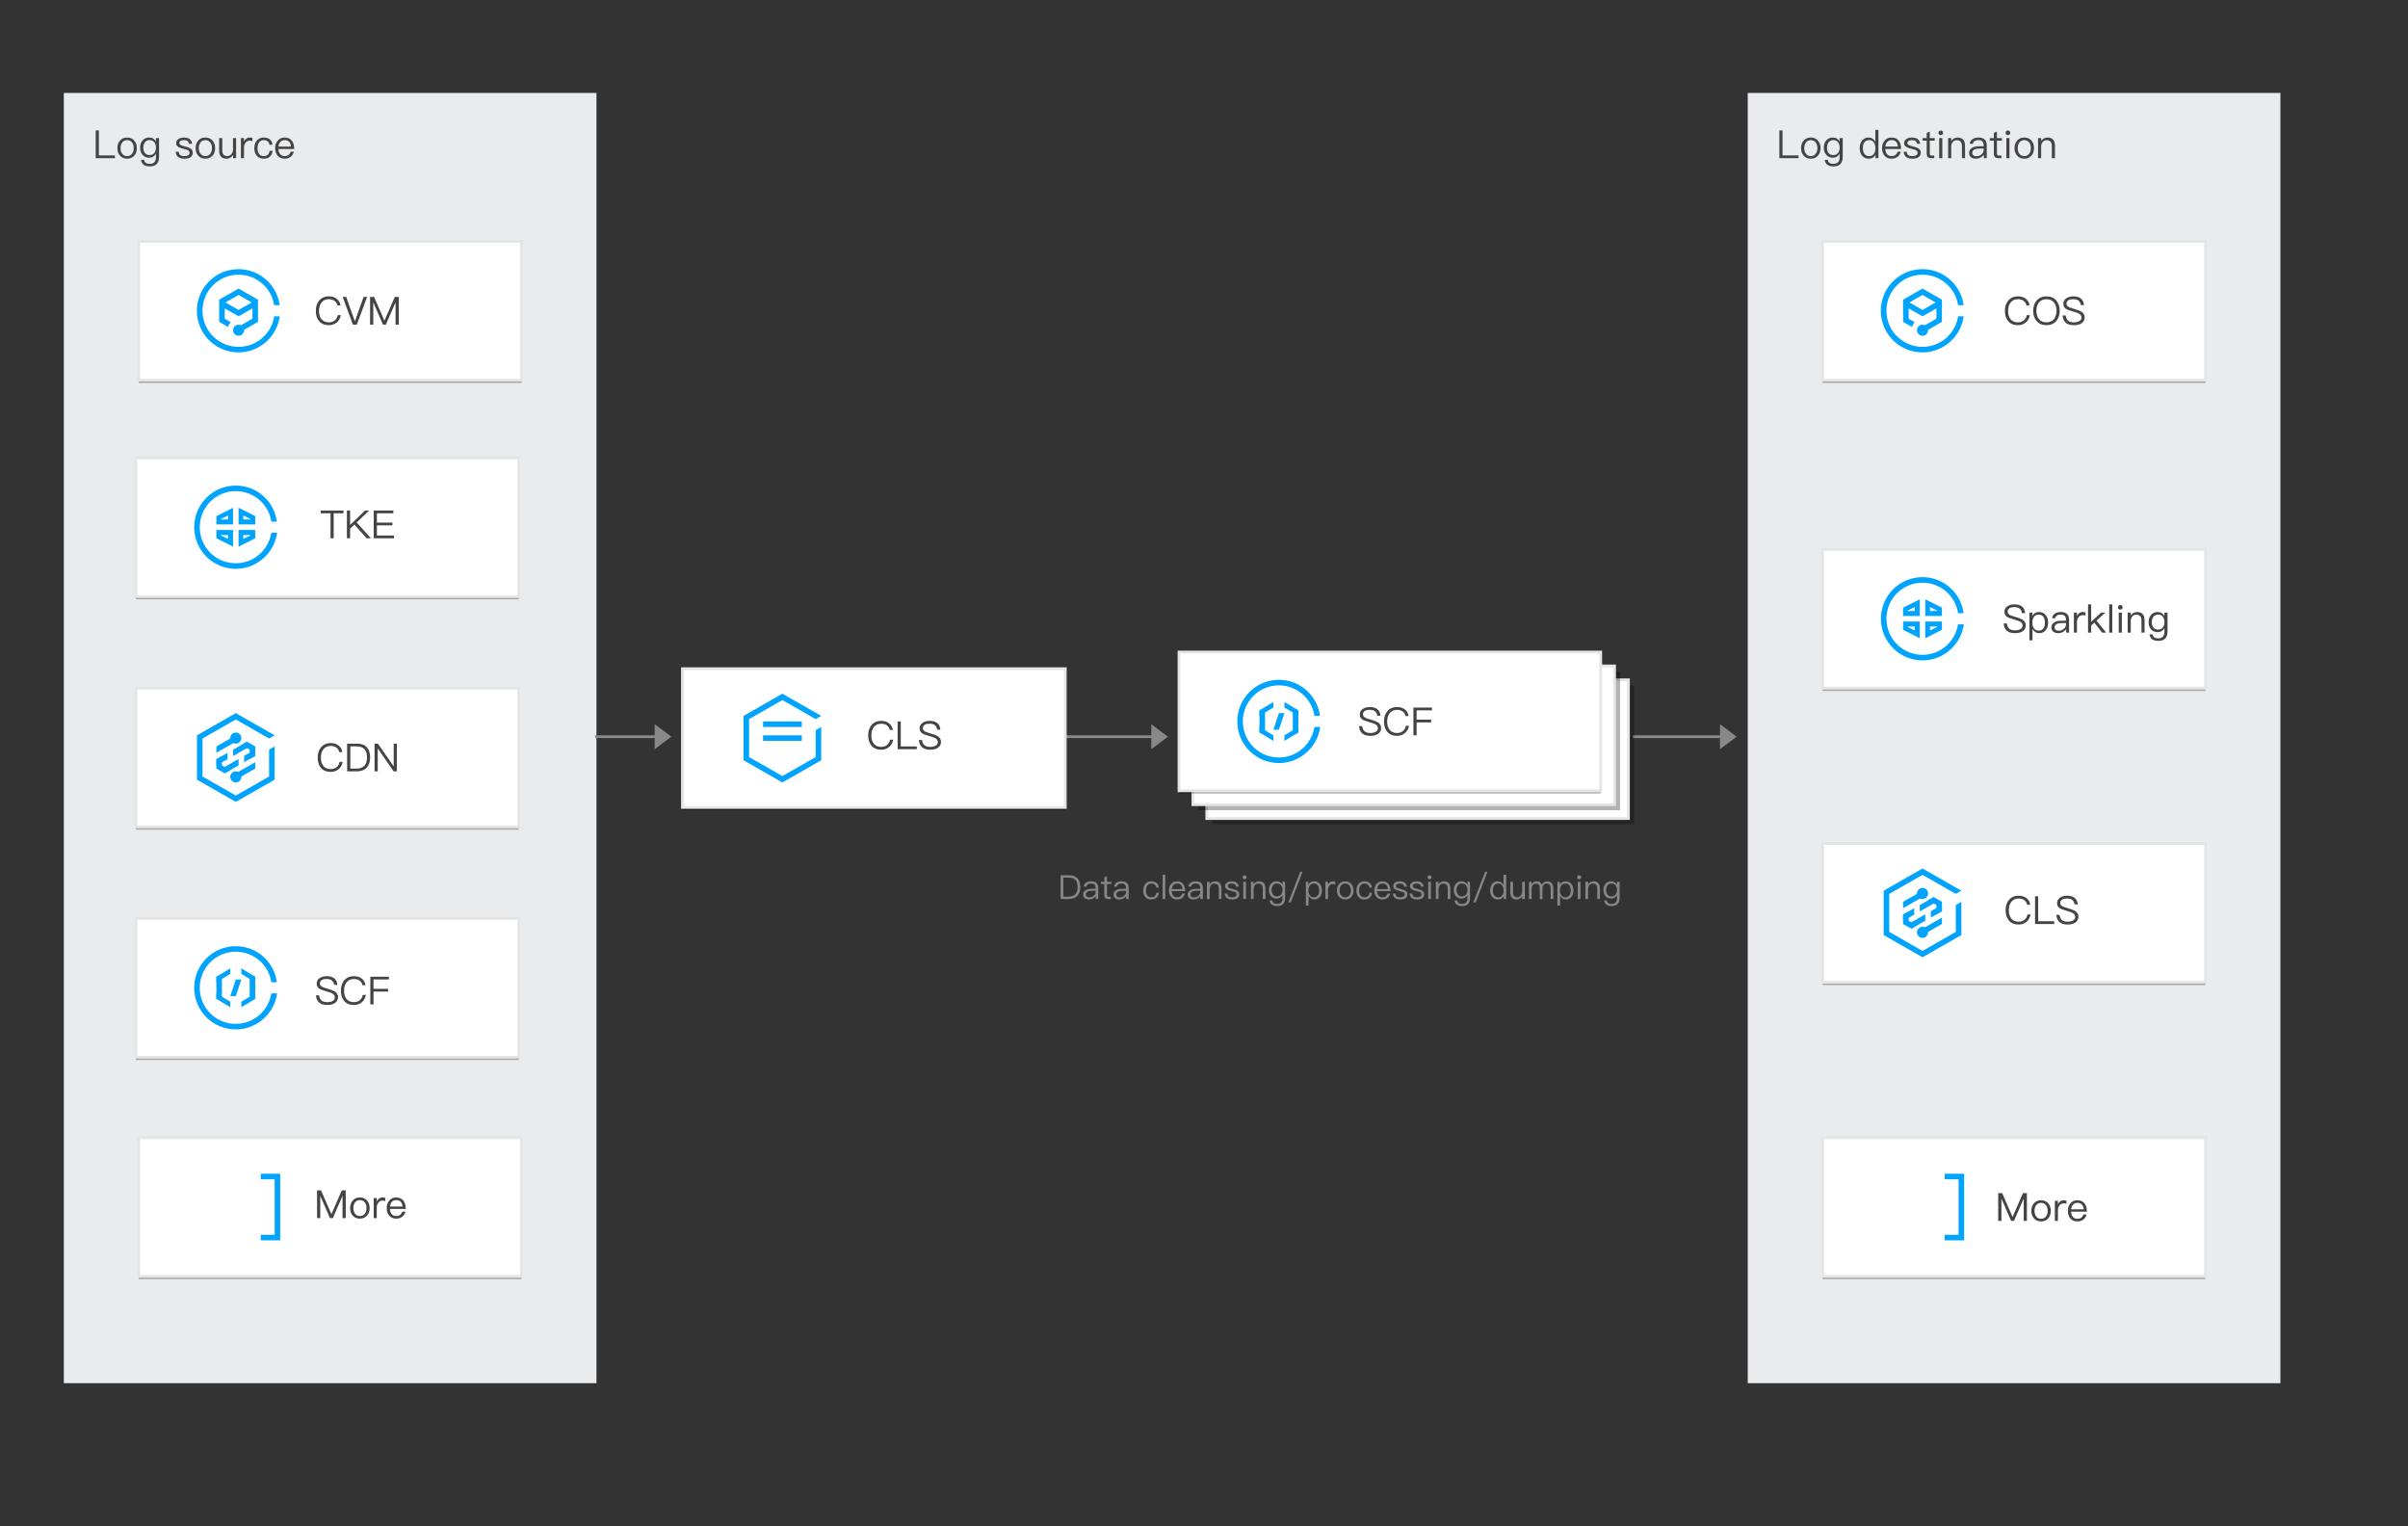 <?xml version="1.0" encoding="UTF-8"?>
<svg width="868px" height="550px" viewBox="0 0 868 550" version="1.1" xmlns="http://www.w3.org/2000/svg" xmlns:xlink="http://www.w3.org/1999/xlink">
    <rect x="0" y="0" width="868" height="550" fill="#333333" stroke="none"/>
    <title>CLS函数处理概述</title>
    <g id="CLS函数处理概述" stroke="none" stroke-width="1" fill="none" fill-rule="evenodd">
        <g id="1-copy">
            <g id="bottomgroup" transform="translate(23, 33)" fill="#EAEBEC" fill-rule="nonzero">
                <g id="GrayRectGroup17" transform="translate(0, 0.5)">
                    <rect id="Rectangle" x="0" y="0" width="192" height="465"></rect>
                </g>
                <g id="GrayRectGroup33" transform="translate(607, 0.5)">
                    <rect id="Rectangle" x="0" y="0" width="192" height="465"></rect>
                </g>
            </g>
            <g id="middlegroup">
                <g id="Link34">
                    <polyline id="Path" stroke="#888888" points="214.5 265.5 227.5 265.5 227.5 265.5 240.5 265.5"></polyline>
                    <g id="Group" transform="translate(235.5, 261)" fill="#888888">
                        <polygon id="Path" points="0.5 9 6.5 4.5 0.5 0"></polygon>
                    </g>
                    <line x1="214.5" y1="265.5" x2="227.5" y2="265.5" id="Path" stroke-opacity="0" stroke="#FF0000" stroke-width="15"></line>
                    <g id="Group"></g>
                    <line x1="227.5" y1="265.5" x2="240.5" y2="265.5" id="Path" stroke-opacity="0" stroke="#FF0000" stroke-width="15"></line>
                </g>
                <g id="Link36">
                    <polyline id="Path" stroke="#888888" points="383.5 265.5 401.5 265.5 401.5 265.5 419.5 265.5"></polyline>
                    <g id="Group" transform="translate(414.5, 261)" fill="#888888">
                        <polygon id="Path" points="0.5 9 6.5 4.5 0.5 0"></polygon>
                    </g>
                    <line x1="383.5" y1="265.5" x2="401.5" y2="265.5" id="Path" stroke-opacity="0" stroke="#FF0000" stroke-width="15"></line>
                    <g id="Group"></g>
                    <line x1="401.5" y1="265.5" x2="419.5" y2="265.5" id="Path" stroke-opacity="0" stroke="#FF0000" stroke-width="15"></line>
                </g>
                <g id="Link37">
                    <polyline id="Path" stroke="#888888" points="588.5 265.5 606.5 265.5 606.5 265.5 624.5 265.5"></polyline>
                    <g id="Group" transform="translate(619.5, 261)" fill="#888888">
                        <polygon id="Path" points="0.5 9 6.5 4.5 0.5 0"></polygon>
                    </g>
                    <line x1="588.5" y1="265.5" x2="606.5" y2="265.5" id="Path" stroke-opacity="0" stroke="#FF0000" stroke-width="15"></line>
                    <g id="Group"></g>
                    <line x1="606.5" y1="265.5" x2="624.5" y2="265.5" id="Path" stroke-opacity="0" stroke="#FF0000" stroke-width="15"></line>
                </g>
            </g>
            <g id="maingroup" transform="translate(49, 87)">
                <g id="ShadowBasicRect10" transform="translate(1, 0)" fill-rule="nonzero">
                    <rect id="Rectangle" fill-opacity="0.3" fill="#000000" x="0" y="1" width="138" height="50"></rect>
                    <rect id="Rectangle" stroke="#E5E5E5" fill="#FFFFFF" x="0" y="0" width="138" height="50"></rect>
                    <g id="Shape" transform="translate(20, 10)" fill="#00A4FF">
                        <path d="M16,28 C9.078,28.008 3.364,22.591 3.003,15.679 C2.641,8.767 7.759,2.784 14.643,2.069 C21.528,1.355 27.765,6.161 28.83,13 L30.83,13 C29.777,5.175 22.839,-0.494 14.962,0.034 C7.084,0.561 0.964,7.105 0.964,15 C0.964,22.895 7.084,29.439 14.962,29.966 C22.839,30.494 29.777,24.825 30.83,17 L28.83,17 C27.845,23.326 22.402,27.992 16,28 Z M23,11 L16,7 L9,11 L9,19 L12.2,20.83 C12.385,20.185 12.729,19.597 13.2,19.12 L11,17.84 L11,14.14 L16,17 L21,14.14 L21,17.84 L16.86,20.2 C16.056,19.817 15.095,20.012 14.503,20.679 C13.912,21.346 13.834,22.323 14.31,23.076 C14.787,23.829 15.704,24.175 16.56,23.926 C17.415,23.676 18.003,22.891 18,22 L18,21.86 L23,19 L23,11 Z M16,14.7 L11.28,12 L16,9.3 L20.72,12 L16,14.7 Z"></path>
                    </g>
                </g>
                <g id="ShadowBasicRect11" transform="translate(0, 78)" fill-rule="nonzero">
                    <rect id="Rectangle" fill-opacity="0.3" fill="#000000" x="0" y="1" width="138" height="50"></rect>
                    <rect id="Rectangle" stroke="#E5E5E5" fill="#FFFFFF" x="0" y="0" width="138" height="50"></rect>
                    <g id="Group" transform="translate(21, 10)" fill="#00A4FF">
                        <g id="XMLID_356_">
                            <path d="M27.8,17 C26.8,23.2 21.5,28 15,28 C7.8,28 2,22.2 2,15 C2,7.8 7.8,2 15,2 C21.5,2 26.9,6.8 27.8,13 L29.8,13 C28.9,5.7 22.6,0 15,0 C6.7,0 0,6.7 0,15 C0,23.3 6.7,30 15,30 C22.6,30 28.9,24.3 29.9,17 L27.8,17 Z" id="Path"></path>
                        </g>
                        <g transform="translate(8, 8)" id="Shape">
                            <path d="M4.2,2.8 L4.2,4 L4.2,4.2 L1.7,4.2 L1.7,4 L4.2,2.8 M6,0 L0,3 L0,4 L0,5 L0,6 L6,6 L6,5 L6,4 L6,2 L6,0 L6,0 Z"></path>
                            <path d="M9.7,2.8 L12.2,4 L12.2,4.2 L9.7,4.2 L9.7,4 L9.7,2.8 M8,0 L8,2 L8,4 L8,5 L8,6 L14,6 L14,5 L14,4 L14,3 L8,0 L8,0 Z"></path>
                            <path d="M12.2,9.8 L12.2,10 L9.7,11.2 L9.7,10 L9.7,9.8 L12.2,9.8 M14,8 L8,8 L8,9 L8,10 L8,12 L8,14 L14,11 L14,10 L14,9 L14,8 L14,8 Z"></path>
                            <path d="M4.2,9.8 L4.2,10 L4.2,11.2 L1.7,10 L1.7,9.8 L4.2,9.8 M6,8 L0,8 L0,9 L0,10 L0,11 L6,14 L6,12 L6,10 L6,9 L6,8 L6,8 Z"></path>
                        </g>
                    </g>
                </g>
                <g id="ShadowBasicRect12" transform="translate(0, 161)" fill-rule="nonzero">
                    <rect id="Rectangle" fill-opacity="0.3" fill="#000000" x="0" y="1" width="138" height="50"></rect>
                    <rect id="Rectangle" stroke="#E5E5E5" fill="#FFFFFF" x="0" y="0" width="138" height="50"></rect>
                    <g id="Group" transform="translate(22, 9)" fill="#00A4FF">
                        <g id="_编组_">
                            <polygon id="Path" points="26 22.84 14 29.7 2 22.84 2 9.16 14 2.3 26 9.16 26 9.14 28 8 14 0 0 8 0 24 14 32 28 24 28 12 26 13.14"></polygon>
                        </g>
                        <g transform="translate(7, 7)">
                            <polygon id="Path" points="4.99 15.85 7 17 14 13 14 10.7"></polygon>
                            <g transform="translate(0, 1)" id="Path">
                                <polygon points="2 7.47 0 8.61 0 12 2.97 13.7 4.99 12.55 2 10.84"></polygon>
                                <polygon points="2 5.16 2 5.16 7 2.3 7 2.3 9.02 1.15 7 0 0 4 0 6.31"></polygon>
                                <polygon points="9.02 3.46 12 5.16 12 8.54 14 7.4 14 4 11.03 2.3"></polygon>
                            </g>
                            <circle id="Oval" cx="7" cy="2" r="2"></circle>
                            <circle id="Oval" cx="7" cy="16" r="2"></circle>
                            <g transform="translate(0, 3)" id="Path">
                                <polygon points="6 5.48 12.03 2.04 11.04 0.3 6 3.18"></polygon>
                                <polygon points="4 4.32 0 6.6 0 8.91 4 6.62"></polygon>
                            </g>
                            <g transform="translate(1, 6)" id="Path">
                                <polygon points="7 3.53 0.98 6.96 1.97 8.7 7 5.83"></polygon>
                                <polygon points="9 2.39 9 4.69 13 2.41 13 0.1"></polygon>
                            </g>
                        </g>
                    </g>
                </g>
                <g id="ShadowBasicRect14" transform="translate(0, 244)" fill-rule="nonzero">
                    <rect id="Rectangle" fill-opacity="0.3" fill="#000000" x="0" y="1" width="138" height="50"></rect>
                    <rect id="Rectangle" stroke="#E5E5E5" fill="#FFFFFF" x="0" y="0" width="138" height="50"></rect>
                    <g id="图层_1" transform="translate(21, 10)" fill="#00A4FF">
                        <path d="M27.8,17 C26.8,23.2 21.5,28 15,28 C7.8,28 2,22.2 2,15 C2,7.8 7.8,2 15,2 C21.5,2 26.9,6.8 27.8,13 L29.8,13 C28.9,5.7 22.6,0 15,0 C6.7,0 0,6.7 0,15 C0,23.3 6.7,30 15,30 C22.6,30 28.9,24.3 29.9,17 L27.8,17 Z" id="XMLID_1_"></path>
                        <g id="Group" transform="translate(8, 8)">
                            <polygon id="XMLID_2190_" points="0 9 5 12 5 14 0 11"></polygon>
                            <polygon id="XMLID_2183_" points="0 5 5 2 5 0 0 3"></polygon>
                            <polygon id="XMLID_2182_" points="0 3 2 3 2 11 0 11"></polygon>
                        </g>
                        <g id="Group" transform="translate(17, 8)">
                            <polygon id="XMLID_2191_" points="3 3 5 3 5 11 3 11"></polygon>
                            <polygon id="XMLID_2181_" points="5 11 0 14 0 12 5 9"></polygon>
                            <polygon id="XMLID_2180_" points="5 3 0 0 0 2 5 5"></polygon>
                        </g>
                        <polygon id="XMLID_2168_" points="15 18 13 18 15 12 17 12"></polygon>
                    </g>
                </g>
                <g id="ShadowBasicRect16" transform="translate(1, 323)">
                    <rect id="Rectangle" fill-opacity="0.3" fill="#000000" fill-rule="nonzero" x="0" y="1" width="138" height="50"></rect>
                    <rect id="Rectangle" stroke="#E5E5E5" fill="#FFFFFF" fill-rule="nonzero" x="0" y="0" width="138" height="50"></rect>
                    <g id="图层_1" transform="translate(44, 13)" fill="#00A4FF">
                        <polygon id="XMLID_2_" points="5 24.01 0 24.01 0 22.01 5 22.01 5 2.01 0 2.01 0 0.01 5 0.01 7 0.01 7 2.01 7 22.01 7 24.01"></polygon>
                    </g>
                </g>
                <g id="ShadowBasicRect21" transform="translate(197, 154)">
                    <rect id="Rectangle" fill-opacity="0.3" fill="#000000" fill-rule="nonzero" x="0" y="1" width="138" height="50"></rect>
                    <rect id="Rectangle" stroke="#E5E5E5" fill="#FFFFFF" fill-rule="nonzero" x="0" y="0" width="138" height="50"></rect>
                    <g id="图层_1" transform="translate(22, 9)" fill="#00A4FF">
                        <path d="M26.022,22.84 L14.022,29.696 L2.022,22.84 L2.022,9.161 L14.022,2.304 L26.022,9.161 L26.022,9.142 L28.022,8 L14.022,0 L0.022,8 L0.022,24 L14.022,32 L28.022,24 L28.022,12 L26.022,13.142 L26.022,22.84 Z M21.022,10 L7.053,10 L7.053,12 L21.022,12 L21.022,10 Z M21.022,15 L7.053,15 L7.053,17 L21.022,17 L21.022,15 Z" id="Shape"></path>
                    </g>
                </g>
                <g id="Rects25" transform="translate(376, 148)">
                    <rect id="Rectangle" opacity="0" x="0" y="0" width="164" height="62"></rect>
                    <rect id="Rectangle" fill-opacity="0.3" fill="#000000" fill-rule="nonzero" x="12" y="12" width="152" height="50"></rect>
                    <rect id="Rectangle" stroke="#E5E5E5" fill="#FFFFFF" fill-rule="nonzero" x="10" y="10" width="152" height="50"></rect>
                    <rect id="Rectangle" fill-opacity="0.3" fill="#000000" fill-rule="nonzero" x="7" y="7" width="152" height="50"></rect>
                    <rect id="Rectangle" stroke="#E5E5E5" fill="#FFFFFF" fill-rule="nonzero" x="5" y="5" width="152" height="50"></rect>
                    <rect id="Rectangle" fill-opacity="0.3" fill="#000000" fill-rule="nonzero" x="0" y="1" width="152" height="50"></rect>
                    <rect id="Rectangle" stroke="#E5E5E5" fill="#FFFFFF" fill-rule="nonzero" x="0" y="0" width="152" height="50"></rect>
                    <g id="Group" transform="translate(21, 10)" fill="#00A4FF" fill-rule="nonzero">
                        <g id="图层_1">
                            <path d="M27.8,17 C26.8,23.2 21.5,28 15,28 C7.8,28 2,22.2 2,15 C2,7.8 7.8,2 15,2 C21.5,2 26.9,6.8 27.8,13 L29.8,13 C28.9,5.7 22.6,0 15,0 C6.7,0 0,6.7 0,15 C0,23.3 6.7,30 15,30 C22.6,30 28.9,24.3 29.9,17 L27.8,17 Z" id="XMLID_1_"></path>
                            <g id="Group" transform="translate(8, 8)">
                                <polygon id="XMLID_2190_" points="0 9 5 12 5 14 0 11"></polygon>
                                <polygon id="XMLID_2183_" points="0 5 5 2 5 0 0 3"></polygon>
                                <polygon id="XMLID_2182_" points="0 3 2 3 2 11 0 11"></polygon>
                            </g>
                            <g id="Group" transform="translate(17, 8)">
                                <polygon id="XMLID_2191_" points="3 3 5 3 5 11 3 11"></polygon>
                                <polygon id="XMLID_2181_" points="5 11 0 14 0 12 5 9"></polygon>
                                <polygon id="XMLID_2180_" points="5 3 0 0 0 2 5 5"></polygon>
                            </g>
                            <polygon id="XMLID_2168_" points="15 18 13 18 15 12 17 12"></polygon>
                        </g>
                    </g>
                </g>
                <g id="ShadowBasicRect28" transform="translate(608, 0)" fill-rule="nonzero">
                    <rect id="Rectangle" fill-opacity="0.3" fill="#000000" x="0" y="1" width="138" height="50"></rect>
                    <rect id="Rectangle" stroke="#E5E5E5" fill="#FFFFFF" x="0" y="0" width="138" height="50"></rect>
                    <g id="Shape" transform="translate(20, 10)" fill="#00A4FF">
                        <path d="M16,28 C9.078,28.008 3.364,22.591 3.003,15.679 C2.641,8.767 7.759,2.784 14.643,2.069 C21.528,1.355 27.765,6.161 28.83,13 L30.83,13 C29.777,5.175 22.839,-0.494 14.962,0.034 C7.084,0.561 0.964,7.105 0.964,15 C0.964,22.895 7.084,29.439 14.962,29.966 C22.839,30.494 29.777,24.825 30.83,17 L28.83,17 C27.845,23.326 22.402,27.992 16,28 Z M23,11 L16,7 L9,11 L9,19 L12.2,20.83 C12.385,20.185 12.729,19.597 13.2,19.12 L11,17.84 L11,14.14 L16,17 L21,14.14 L21,17.84 L16.86,20.2 C16.056,19.817 15.095,20.012 14.503,20.679 C13.912,21.346 13.834,22.323 14.31,23.076 C14.787,23.829 15.704,24.175 16.56,23.926 C17.415,23.676 18.003,22.891 18,22 L18,21.86 L23,19 L23,11 Z M16,14.7 L11.28,12 L16,9.3 L20.72,12 L16,14.7 Z"></path>
                    </g>
                </g>
                <g id="ShadowBasicRect29" transform="translate(608, 111)" fill-rule="nonzero">
                    <rect id="Rectangle" fill-opacity="0.3" fill="#000000" x="0" y="1" width="138" height="50"></rect>
                    <rect id="Rectangle" stroke="#E5E5E5" fill="#FFFFFF" x="0" y="0" width="138" height="50"></rect>
                    <g id="Group" transform="translate(21, 10)" fill="#00A4FF">
                        <g id="XMLID_356_">
                            <path d="M27.8,17 C26.8,23.2 21.5,28 15,28 C7.8,28 2,22.2 2,15 C2,7.8 7.8,2 15,2 C21.5,2 26.9,6.8 27.8,13 L29.8,13 C28.9,5.7 22.6,0 15,0 C6.7,0 0,6.7 0,15 C0,23.3 6.7,30 15,30 C22.6,30 28.9,24.3 29.9,17 L27.8,17 Z" id="Path"></path>
                        </g>
                        <g transform="translate(8, 8)" id="Shape">
                            <path d="M4.2,2.8 L4.2,4 L4.2,4.2 L1.7,4.2 L1.7,4 L4.2,2.8 M6,0 L0,3 L0,4 L0,5 L0,6 L6,6 L6,5 L6,4 L6,2 L6,0 L6,0 Z"></path>
                            <path d="M9.7,2.8 L12.2,4 L12.2,4.2 L9.7,4.2 L9.7,4 L9.7,2.8 M8,0 L8,2 L8,4 L8,5 L8,6 L14,6 L14,5 L14,4 L14,3 L8,0 L8,0 Z"></path>
                            <path d="M12.2,9.8 L12.2,10 L9.7,11.2 L9.7,10 L9.7,9.8 L12.2,9.8 M14,8 L8,8 L8,9 L8,10 L8,12 L8,14 L14,11 L14,10 L14,9 L14,8 L14,8 Z"></path>
                            <path d="M4.2,9.8 L4.2,10 L4.2,11.2 L1.7,10 L1.7,9.8 L4.2,9.8 M6,8 L0,8 L0,9 L0,10 L0,11 L6,14 L6,12 L6,10 L6,9 L6,8 L6,8 Z"></path>
                        </g>
                    </g>
                </g>
                <g id="ShadowBasicRect30" transform="translate(608, 217)" fill-rule="nonzero">
                    <rect id="Rectangle" fill-opacity="0.3" fill="#000000" x="0" y="1" width="138" height="50"></rect>
                    <rect id="Rectangle" stroke="#E5E5E5" fill="#FFFFFF" x="0" y="0" width="138" height="50"></rect>
                    <g id="Group" transform="translate(22, 9)" fill="#00A4FF">
                        <g id="_编组_">
                            <polygon id="Path" points="26 22.84 14 29.7 2 22.84 2 9.16 14 2.3 26 9.16 26 9.14 28 8 14 0 0 8 0 24 14 32 28 24 28 12 26 13.14"></polygon>
                        </g>
                        <g transform="translate(7, 7)">
                            <polygon id="Path" points="4.99 15.85 7 17 14 13 14 10.7"></polygon>
                            <g transform="translate(0, 1)" id="Path">
                                <polygon points="2 7.47 0 8.61 0 12 2.97 13.7 4.99 12.55 2 10.84"></polygon>
                                <polygon points="2 5.16 2 5.16 7 2.3 7 2.3 9.02 1.15 7 0 0 4 0 6.31"></polygon>
                                <polygon points="9.02 3.46 12 5.16 12 8.54 14 7.4 14 4 11.03 2.3"></polygon>
                            </g>
                            <circle id="Oval" cx="7" cy="2" r="2"></circle>
                            <circle id="Oval" cx="7" cy="16" r="2"></circle>
                            <g transform="translate(0, 3)" id="Path">
                                <polygon points="6 5.48 12.03 2.04 11.04 0.3 6 3.18"></polygon>
                                <polygon points="4 4.32 0 6.6 0 8.91 4 6.62"></polygon>
                            </g>
                            <g transform="translate(1, 6)" id="Path">
                                <polygon points="7 3.53 0.98 6.96 1.97 8.7 7 5.83"></polygon>
                                <polygon points="9 2.39 9 4.69 13 2.41 13 0.1"></polygon>
                            </g>
                        </g>
                    </g>
                </g>
                <g id="ShadowBasicRect32" transform="translate(608, 323)">
                    <rect id="Rectangle" fill-opacity="0.3" fill="#000000" fill-rule="nonzero" x="0" y="1" width="138" height="50"></rect>
                    <rect id="Rectangle" stroke="#E5E5E5" fill="#FFFFFF" fill-rule="nonzero" x="0" y="0" width="138" height="50"></rect>
                    <g id="图层_1" transform="translate(44, 13)" fill="#00A4FF">
                        <polygon id="XMLID_2_" points="5 24.01 0 24.01 0 22.01 5 22.01 5 2.01 0 2.01 0 0.01 5 0.01 7 0.01 7 2.01 7 22.01 7 24.01"></polygon>
                    </g>
                </g>
            </g>
        </g>
        <path d="M118.535,117.196 C119.599,117.196 120.523,116.888 121.293,116.286 C122.119,115.642 122.637,114.732 122.861,113.57 L121.755,113.57 C121.559,114.438 121.153,115.096 120.565,115.544 C120.005,115.964 119.333,116.174 118.535,116.174 C117.359,116.174 116.477,115.782 115.861,115.012 C115.273,114.284 114.993,113.29 114.993,112.044 C114.993,110.798 115.287,109.804 115.875,109.048 C116.505,108.236 117.401,107.83 118.563,107.83 C119.347,107.83 120.005,108.012 120.551,108.39 C121.111,108.782 121.475,109.342 121.615,110.07 L122.721,110.07 C122.581,109.076 122.133,108.278 121.377,107.69 C120.621,107.102 119.683,106.808 118.577,106.808 C117.037,106.808 115.833,107.326 114.993,108.39 C114.223,109.342 113.845,110.56 113.845,112.044 C113.845,113.528 114.209,114.732 114.965,115.656 C115.791,116.678 116.981,117.196 118.535,117.196 Z M128.629,117 L132.325,107.004 L131.065,107.004 L127.943,115.754 L127.901,115.754 L124.779,107.004 L123.519,107.004 L127.215,117 L128.629,117 Z M134.551,117 L134.551,109.048 L134.593,109.048 L138.051,117 L139.087,117 L142.545,109.048 L142.587,109.048 L142.587,117 L143.735,117 L143.735,107.004 L142.307,107.004 L138.597,115.53 L138.555,115.53 L134.831,107.004 L133.403,107.004 L133.403,117 L134.551,117 Z" id="CVM" fill="#444444" fill-rule="nonzero"></path>
        <path d="M727.389,117.196 C728.453,117.196 729.377,116.888 730.147,116.286 C730.973,115.642 731.491,114.732 731.715,113.57 L730.609,113.57 C730.413,114.438 730.007,115.096 729.419,115.544 C728.859,115.964 728.187,116.174 727.389,116.174 C726.213,116.174 725.331,115.782 724.715,115.012 C724.127,114.284 723.847,113.29 723.847,112.044 C723.847,110.798 724.141,109.804 724.729,109.048 C725.359,108.236 726.255,107.83 727.417,107.83 C728.201,107.83 728.859,108.012 729.405,108.39 C729.965,108.782 730.329,109.342 730.469,110.07 L731.575,110.07 C731.435,109.076 730.987,108.278 730.231,107.69 C729.475,107.102 728.537,106.808 727.431,106.808 C725.891,106.808 724.687,107.326 723.847,108.39 C723.077,109.342 722.699,110.56 722.699,112.044 C722.699,113.528 723.063,114.732 723.819,115.656 C724.645,116.678 725.835,117.196 727.389,117.196 Z M737.665,117.196 C739.163,117.196 740.353,116.692 741.221,115.698 C742.033,114.746 742.453,113.528 742.453,112.016 C742.453,110.49 742.033,109.258 741.221,108.306 C740.353,107.298 739.163,106.808 737.679,106.808 C736.167,106.808 734.991,107.312 734.123,108.32 C733.297,109.272 732.891,110.504 732.891,112.016 C732.891,113.514 733.297,114.746 734.123,115.698 C734.991,116.692 736.167,117.196 737.665,117.196 Z M737.665,116.174 C736.517,116.174 735.607,115.782 734.963,114.998 C734.347,114.242 734.039,113.248 734.039,112.016 C734.039,110.77 734.347,109.776 734.963,109.02 C735.621,108.222 736.531,107.83 737.679,107.83 C738.827,107.83 739.723,108.208 740.367,108.978 C740.983,109.734 741.305,110.742 741.305,112.016 C741.305,113.276 740.983,114.27 740.367,115.026 C739.723,115.782 738.813,116.174 737.665,116.174 Z M747.563,117.196 C748.753,117.196 749.691,116.944 750.391,116.454 C751.091,115.95 751.441,115.25 751.441,114.382 C751.441,113.472 751.021,112.772 750.195,112.268 C749.775,112.016 748.907,111.694 747.591,111.302 C746.625,111.022 746.009,110.812 745.757,110.672 C745.183,110.364 744.903,109.958 744.903,109.454 C744.903,108.88 745.141,108.46 745.617,108.18 C746.037,107.928 746.611,107.816 747.353,107.816 C748.165,107.816 748.795,107.984 749.243,108.348 C749.677,108.698 749.957,109.23 750.083,109.958 L751.217,109.958 C751.119,108.908 750.741,108.11 750.069,107.578 C749.425,107.06 748.529,106.808 747.409,106.808 C746.373,106.808 745.519,107.032 744.861,107.48 C744.119,107.956 743.755,108.642 743.755,109.51 C743.755,110.35 744.133,110.994 744.903,111.442 C745.225,111.61 745.995,111.89 747.199,112.254 C748.319,112.576 749.033,112.814 749.313,112.982 C749.971,113.332 750.307,113.822 750.307,114.452 C750.307,114.984 750.055,115.404 749.551,115.712 C749.047,116.02 748.375,116.174 747.563,116.174 C746.667,116.174 745.995,115.978 745.533,115.614 C745.029,115.208 744.721,114.564 744.623,113.696 L743.489,113.696 C743.573,114.928 744.007,115.838 744.791,116.44 C745.463,116.944 746.387,117.196 747.563,117.196 Z" id="COS" fill="#444444" fill-rule="nonzero"></path>
        <path d="M648.321,57 L648.321,56.006 L642.539,56.006 L642.539,47.004 L641.405,47.004 L641.405,57 L648.321,57 Z M652.731,57.196 C653.809,57.196 654.677,56.818 655.335,56.062 C655.937,55.362 656.245,54.466 656.245,53.388 C656.245,52.296 655.937,51.4 655.321,50.686 C654.677,49.93 653.809,49.566 652.731,49.566 C651.639,49.566 650.785,49.93 650.141,50.686 C649.525,51.4 649.217,52.296 649.217,53.388 C649.217,54.466 649.525,55.362 650.141,56.062 C650.785,56.818 651.639,57.196 652.731,57.196 Z M652.731,56.258 C651.961,56.258 651.359,55.964 650.939,55.376 C650.547,54.844 650.365,54.186 650.365,53.388 C650.365,52.576 650.547,51.918 650.939,51.386 C651.359,50.798 651.961,50.504 652.731,50.504 C653.487,50.504 654.089,50.798 654.537,51.386 C654.915,51.918 655.111,52.576 655.111,53.388 C655.111,54.172 654.915,54.844 654.537,55.376 C654.089,55.964 653.487,56.258 652.731,56.258 Z M660.935,59.968 C663.133,59.968 664.239,58.806 664.239,56.496 L664.239,49.762 L663.119,49.762 L663.119,51.008 C662.587,50.042 661.775,49.566 660.683,49.566 C659.675,49.566 658.877,49.916 658.289,50.63 C657.701,51.302 657.421,52.156 657.421,53.22 C657.421,54.27 657.701,55.124 658.289,55.796 C658.877,56.482 659.675,56.832 660.683,56.832 C661.775,56.832 662.587,56.342 663.119,55.376 L663.119,56.65 C663.119,58.246 662.391,59.058 660.935,59.058 C660.277,59.058 659.787,58.932 659.465,58.694 C659.143,58.47 658.933,58.106 658.849,57.616 L657.729,57.616 C657.855,58.4 658.177,58.988 658.695,59.38 C659.199,59.772 659.955,59.968 660.935,59.968 Z M660.837,55.894 C660.053,55.894 659.479,55.614 659.087,55.082 C658.737,54.606 658.569,53.976 658.569,53.22 C658.569,52.408 658.765,51.75 659.157,51.274 C659.563,50.742 660.123,50.49 660.851,50.49 C661.565,50.49 662.125,50.742 662.545,51.274 C662.937,51.75 663.133,52.408 663.133,53.22 C663.133,54.004 662.937,54.648 662.545,55.138 C662.125,55.642 661.565,55.894 660.837,55.894 Z M673.647,57.196 C674.739,57.196 675.551,56.734 676.055,55.81 L676.055,57 L677.105,57 L677.105,46.808 L675.985,46.808 L675.985,51.092 C675.425,50.07 674.627,49.566 673.591,49.566 C672.555,49.566 671.757,49.944 671.169,50.728 C670.623,51.428 670.357,52.296 670.357,53.36 C670.357,54.452 670.623,55.348 671.169,56.048 C671.757,56.804 672.583,57.196 673.647,57.196 Z M673.787,56.272 C673.003,56.272 672.415,55.978 672.023,55.418 C671.673,54.914 671.505,54.228 671.505,53.36 C671.505,52.492 671.673,51.82 672.037,51.33 C672.429,50.77 673.031,50.49 673.829,50.49 C674.473,50.49 675.005,50.742 675.411,51.274 C675.803,51.792 676.013,52.478 676.013,53.318 L676.013,53.458 C676.013,54.27 675.831,54.928 675.481,55.432 C675.075,55.992 674.515,56.272 673.787,56.272 Z M681.865,57.196 C682.803,57.196 683.573,56.916 684.175,56.384 C684.665,55.936 684.987,55.376 685.155,54.676 L684.035,54.676 C683.853,55.18 683.615,55.558 683.307,55.81 C682.943,56.104 682.453,56.258 681.865,56.258 C681.179,56.258 680.633,56.034 680.241,55.586 C679.849,55.138 679.639,54.508 679.583,53.696 L685.295,53.696 C685.267,52.436 684.987,51.442 684.455,50.742 C683.867,49.958 682.985,49.566 681.823,49.566 C680.773,49.566 679.947,49.944 679.331,50.7 C678.715,51.414 678.421,52.31 678.421,53.374 C678.421,54.55 678.729,55.474 679.373,56.174 C679.989,56.846 680.829,57.196 681.865,57.196 Z M684.133,52.828 L679.611,52.828 C679.681,52.114 679.905,51.554 680.297,51.134 C680.689,50.714 681.207,50.504 681.851,50.504 C683.223,50.504 683.993,51.274 684.133,52.828 Z M689.299,57.196 C691.343,57.196 692.365,56.44 692.365,54.956 C692.365,54.326 692.071,53.836 691.497,53.472 C691.119,53.234 690.503,53.01 689.635,52.8 C688.907,52.604 688.403,52.45 688.137,52.324 C687.717,52.114 687.521,51.848 687.521,51.54 C687.521,51.218 687.675,50.966 687.983,50.784 C688.263,50.588 688.655,50.504 689.159,50.504 C689.733,50.504 690.181,50.616 690.489,50.84 C690.769,51.036 690.951,51.372 691.049,51.82 L692.141,51.82 C691.945,50.308 690.965,49.566 689.173,49.566 C688.361,49.566 687.689,49.748 687.185,50.112 C686.639,50.476 686.373,50.952 686.373,51.568 C686.373,52.184 686.639,52.646 687.199,52.982 C687.535,53.206 688.137,53.416 688.991,53.626 C689.775,53.822 690.293,53.976 690.531,54.088 C690.979,54.312 691.217,54.62 691.217,55.026 C691.217,55.838 690.559,56.258 689.271,56.258 C688.655,56.258 688.193,56.146 687.885,55.922 C687.577,55.67 687.367,55.264 687.283,54.69 L686.191,54.69 C686.359,56.356 687.395,57.196 689.299,57.196 Z M697.223,57 L697.223,56.062 L696.299,56.062 C696.047,56.062 695.865,55.992 695.767,55.88 C695.655,55.768 695.613,55.572 695.613,55.306 L695.613,50.7 L697.405,50.7 L697.405,49.762 L695.613,49.762 L695.613,47.424 L694.507,47.886 L694.507,49.762 L693.051,49.762 L693.051,50.7 L694.507,50.7 L694.507,55.306 C694.507,55.852 694.619,56.258 694.857,56.538 C695.109,56.846 695.543,57 696.131,57 L697.223,57 Z M699.575,48.698 C699.813,48.698 700.009,48.614 700.177,48.46 C700.345,48.292 700.429,48.096 700.429,47.858 C700.429,47.606 700.345,47.41 700.177,47.27 C700.009,47.102 699.813,47.032 699.575,47.032 C699.337,47.032 699.141,47.102 698.973,47.27 C698.805,47.41 698.735,47.606 698.735,47.858 C698.735,48.096 698.805,48.292 698.973,48.46 C699.141,48.614 699.337,48.698 699.575,48.698 Z M700.135,57 L700.135,49.762 L699.015,49.762 L699.015,57 L700.135,57 Z M703.355,57 L703.355,52.632 C703.397,51.974 703.607,51.456 703.999,51.064 C704.363,50.7 704.797,50.518 705.301,50.518 C706.561,50.518 707.205,51.218 707.205,52.632 L707.205,57 L708.325,57 L708.325,52.548 C708.325,50.56 707.415,49.566 705.623,49.566 C705.147,49.566 704.713,49.678 704.321,49.902 C703.929,50.112 703.607,50.42 703.355,50.826 L703.355,49.762 L702.235,49.762 L702.235,57 L703.355,57 Z M712.189,57.196 C712.861,57.196 713.463,57.042 713.995,56.748 C714.443,56.496 714.821,56.174 715.101,55.782 L715.101,57 L716.151,57 L716.151,52.352 C716.151,51.512 715.927,50.854 715.507,50.378 C715.003,49.832 714.247,49.566 713.211,49.566 C712.343,49.566 711.657,49.734 711.125,50.07 C710.537,50.434 710.159,51.008 710.005,51.764 L711.111,51.848 C711.223,51.386 711.461,51.036 711.839,50.812 C712.175,50.588 712.609,50.49 713.141,50.49 C714.401,50.49 715.031,51.092 715.031,52.31 L715.031,52.688 L713.295,52.716 C712.203,52.73 711.363,52.94 710.775,53.332 C710.103,53.752 709.781,54.368 709.781,55.194 C709.781,55.782 710.005,56.272 710.453,56.65 C710.887,57.014 711.461,57.196 712.189,57.196 Z M712.427,56.314 C711.979,56.314 711.615,56.202 711.335,55.992 C711.055,55.768 710.929,55.502 710.929,55.166 C710.929,54.116 711.741,53.584 713.365,53.556 L715.031,53.528 L715.031,54.144 C715.031,54.704 714.765,55.208 714.247,55.642 C713.715,56.09 713.113,56.314 712.427,56.314 Z M721.429,57 L721.429,56.062 L720.505,56.062 C720.253,56.062 720.071,55.992 719.973,55.88 C719.861,55.768 719.819,55.572 719.819,55.306 L719.819,50.7 L721.611,50.7 L721.611,49.762 L719.819,49.762 L719.819,47.424 L718.713,47.886 L718.713,49.762 L717.257,49.762 L717.257,50.7 L718.713,50.7 L718.713,55.306 C718.713,55.852 718.825,56.258 719.063,56.538 C719.315,56.846 719.749,57 720.337,57 L721.429,57 Z M723.781,48.698 C724.019,48.698 724.215,48.614 724.383,48.46 C724.551,48.292 724.635,48.096 724.635,47.858 C724.635,47.606 724.551,47.41 724.383,47.27 C724.215,47.102 724.019,47.032 723.781,47.032 C723.543,47.032 723.347,47.102 723.179,47.27 C723.011,47.41 722.941,47.606 722.941,47.858 C722.941,48.096 723.011,48.292 723.179,48.46 C723.347,48.614 723.543,48.698 723.781,48.698 Z M724.341,57 L724.341,49.762 L723.221,49.762 L723.221,57 L724.341,57 Z M729.675,57.196 C730.753,57.196 731.621,56.818 732.279,56.062 C732.881,55.362 733.189,54.466 733.189,53.388 C733.189,52.296 732.881,51.4 732.265,50.686 C731.621,49.93 730.753,49.566 729.675,49.566 C728.583,49.566 727.729,49.93 727.085,50.686 C726.469,51.4 726.161,52.296 726.161,53.388 C726.161,54.466 726.469,55.362 727.085,56.062 C727.729,56.818 728.583,57.196 729.675,57.196 Z M729.675,56.258 C728.905,56.258 728.303,55.964 727.883,55.376 C727.491,54.844 727.309,54.186 727.309,53.388 C727.309,52.576 727.491,51.918 727.883,51.386 C728.303,50.798 728.905,50.504 729.675,50.504 C730.431,50.504 731.033,50.798 731.481,51.386 C731.859,51.918 732.055,52.576 732.055,53.388 C732.055,54.172 731.859,54.844 731.481,55.376 C731.033,55.964 730.431,56.258 729.675,56.258 Z M735.765,57 L735.765,52.632 C735.807,51.974 736.017,51.456 736.409,51.064 C736.773,50.7 737.207,50.518 737.711,50.518 C738.971,50.518 739.615,51.218 739.615,52.632 L739.615,57 L740.735,57 L740.735,52.548 C740.735,50.56 739.825,49.566 738.033,49.566 C737.557,49.566 737.123,49.678 736.731,49.902 C736.339,50.112 736.017,50.42 735.765,50.826 L735.765,49.762 L734.645,49.762 L734.645,57 L735.765,57 Z" id="Logdestination" fill="#444444" fill-rule="nonzero"></path>
        <path d="M41.412,57 L41.412,56.006 L35.63,56.006 L35.63,47.004 L34.496,47.004 L34.496,57 L41.412,57 Z M45.822,57.196 C46.9,57.196 47.768,56.818 48.426,56.062 C49.028,55.362 49.336,54.466 49.336,53.388 C49.336,52.296 49.028,51.4 48.412,50.686 C47.768,49.93 46.9,49.566 45.822,49.566 C44.73,49.566 43.876,49.93 43.232,50.686 C42.616,51.4 42.308,52.296 42.308,53.388 C42.308,54.466 42.616,55.362 43.232,56.062 C43.876,56.818 44.73,57.196 45.822,57.196 Z M45.822,56.258 C45.052,56.258 44.45,55.964 44.03,55.376 C43.638,54.844 43.456,54.186 43.456,53.388 C43.456,52.576 43.638,51.918 44.03,51.386 C44.45,50.798 45.052,50.504 45.822,50.504 C46.578,50.504 47.18,50.798 47.628,51.386 C48.006,51.918 48.202,52.576 48.202,53.388 C48.202,54.172 48.006,54.844 47.628,55.376 C47.18,55.964 46.578,56.258 45.822,56.258 Z M54.026,59.968 C56.224,59.968 57.33,58.806 57.33,56.496 L57.33,49.762 L56.21,49.762 L56.21,51.008 C55.678,50.042 54.866,49.566 53.774,49.566 C52.766,49.566 51.968,49.916 51.38,50.63 C50.792,51.302 50.512,52.156 50.512,53.22 C50.512,54.27 50.792,55.124 51.38,55.796 C51.968,56.482 52.766,56.832 53.774,56.832 C54.866,56.832 55.678,56.342 56.21,55.376 L56.21,56.65 C56.21,58.246 55.482,59.058 54.026,59.058 C53.368,59.058 52.878,58.932 52.556,58.694 C52.234,58.47 52.024,58.106 51.94,57.616 L50.82,57.616 C50.946,58.4 51.268,58.988 51.786,59.38 C52.29,59.772 53.046,59.968 54.026,59.968 Z M53.928,55.894 C53.144,55.894 52.57,55.614 52.178,55.082 C51.828,54.606 51.66,53.976 51.66,53.22 C51.66,52.408 51.856,51.75 52.248,51.274 C52.654,50.742 53.214,50.49 53.942,50.49 C54.656,50.49 55.216,50.742 55.636,51.274 C56.028,51.75 56.224,52.408 56.224,53.22 C56.224,54.004 56.028,54.648 55.636,55.138 C55.216,55.642 54.656,55.894 53.928,55.894 Z M66.416,57.196 C68.46,57.196 69.482,56.44 69.482,54.956 C69.482,54.326 69.188,53.836 68.614,53.472 C68.236,53.234 67.62,53.01 66.752,52.8 C66.024,52.604 65.52,52.45 65.254,52.324 C64.834,52.114 64.638,51.848 64.638,51.54 C64.638,51.218 64.792,50.966 65.1,50.784 C65.38,50.588 65.772,50.504 66.276,50.504 C66.85,50.504 67.298,50.616 67.606,50.84 C67.886,51.036 68.068,51.372 68.166,51.82 L69.258,51.82 C69.062,50.308 68.082,49.566 66.29,49.566 C65.478,49.566 64.806,49.748 64.302,50.112 C63.756,50.476 63.49,50.952 63.49,51.568 C63.49,52.184 63.756,52.646 64.316,52.982 C64.652,53.206 65.254,53.416 66.108,53.626 C66.892,53.822 67.41,53.976 67.648,54.088 C68.096,54.312 68.334,54.62 68.334,55.026 C68.334,55.838 67.676,56.258 66.388,56.258 C65.772,56.258 65.31,56.146 65.002,55.922 C64.694,55.67 64.484,55.264 64.4,54.69 L63.308,54.69 C63.476,56.356 64.512,57.196 66.416,57.196 Z M74.032,57.196 C75.11,57.196 75.978,56.818 76.636,56.062 C77.238,55.362 77.546,54.466 77.546,53.388 C77.546,52.296 77.238,51.4 76.622,50.686 C75.978,49.93 75.11,49.566 74.032,49.566 C72.94,49.566 72.086,49.93 71.442,50.686 C70.826,51.4 70.518,52.296 70.518,53.388 C70.518,54.466 70.826,55.362 71.442,56.062 C72.086,56.818 72.94,57.196 74.032,57.196 Z M74.032,56.258 C73.262,56.258 72.66,55.964 72.24,55.376 C71.848,54.844 71.666,54.186 71.666,53.388 C71.666,52.576 71.848,51.918 72.24,51.386 C72.66,50.798 73.262,50.504 74.032,50.504 C74.788,50.504 75.39,50.798 75.838,51.386 C76.216,51.918 76.412,52.576 76.412,53.388 C76.412,54.172 76.216,54.844 75.838,55.376 C75.39,55.964 74.788,56.258 74.032,56.258 Z M81.634,57.196 C82.614,57.196 83.398,56.748 83.986,55.88 L83.986,57 L85.106,57 L85.106,49.762 L83.986,49.762 L83.986,54.172 C83.902,54.788 83.664,55.292 83.272,55.684 C82.894,56.048 82.46,56.244 81.984,56.244 C81.326,56.244 80.85,56.062 80.556,55.726 C80.262,55.39 80.122,54.872 80.122,54.186 L80.122,49.762 L79.002,49.762 L79.002,54.242 C79.002,56.202 79.87,57.196 81.634,57.196 Z M87.948,57 L87.948,53.164 C87.948,52.492 88.13,51.918 88.522,51.442 C88.9,50.938 89.376,50.7 89.936,50.7 C90.286,50.7 90.65,50.742 91.014,50.854 L91.014,49.734 C90.748,49.622 90.412,49.566 90.02,49.566 C89.516,49.566 89.082,49.72 88.704,50.028 C88.396,50.266 88.144,50.602 87.948,51.022 L87.948,49.762 L86.842,49.762 L86.842,57 L87.948,57 Z M95.06,57.196 C95.956,57.196 96.67,56.958 97.216,56.496 C97.776,56.02 98.126,55.306 98.294,54.382 L97.174,54.382 C97.006,55.628 96.292,56.258 95.06,56.258 C94.332,56.258 93.772,55.992 93.394,55.488 C93.002,54.984 92.82,54.284 92.82,53.402 C92.82,52.52 93.016,51.82 93.408,51.302 C93.814,50.77 94.374,50.504 95.074,50.504 C95.648,50.504 96.11,50.63 96.474,50.91 C96.824,51.19 97.048,51.61 97.146,52.17 L98.252,52.17 C98.126,51.288 97.79,50.63 97.23,50.196 C96.684,49.776 95.97,49.566 95.074,49.566 C93.996,49.566 93.142,49.944 92.526,50.714 C91.952,51.414 91.672,52.31 91.672,53.416 C91.672,54.522 91.952,55.418 92.526,56.104 C93.128,56.832 93.968,57.196 95.06,57.196 Z M102.634,57.196 C103.572,57.196 104.342,56.916 104.944,56.384 C105.434,55.936 105.756,55.376 105.924,54.676 L104.804,54.676 C104.622,55.18 104.384,55.558 104.076,55.81 C103.712,56.104 103.222,56.258 102.634,56.258 C101.948,56.258 101.402,56.034 101.01,55.586 C100.618,55.138 100.408,54.508 100.352,53.696 L106.064,53.696 C106.036,52.436 105.756,51.442 105.224,50.742 C104.636,49.958 103.754,49.566 102.592,49.566 C101.542,49.566 100.716,49.944 100.1,50.7 C99.484,51.414 99.19,52.31 99.19,53.374 C99.19,54.55 99.498,55.474 100.142,56.174 C100.758,56.846 101.598,57.196 102.634,57.196 Z M104.902,52.828 L100.38,52.828 C100.45,52.114 100.674,51.554 101.066,51.134 C101.458,50.714 101.976,50.504 102.62,50.504 C103.992,50.504 104.762,51.274 104.902,52.828 Z" id="Logsource" fill="#444444" fill-rule="nonzero"></path>
        <path d="M726.338,228.196 C727.528,228.196 728.466,227.944 729.166,227.454 C729.866,226.95 730.216,226.25 730.216,225.382 C730.216,224.472 729.796,223.772 728.97,223.268 C728.55,223.016 727.682,222.694 726.366,222.302 C725.4,222.022 724.784,221.812 724.532,221.672 C723.958,221.364 723.678,220.958 723.678,220.454 C723.678,219.88 723.916,219.46 724.392,219.18 C724.812,218.928 725.386,218.816 726.128,218.816 C726.94,218.816 727.57,218.984 728.018,219.348 C728.452,219.698 728.732,220.23 728.858,220.958 L729.992,220.958 C729.894,219.908 729.516,219.11 728.844,218.578 C728.2,218.06 727.304,217.808 726.184,217.808 C725.148,217.808 724.294,218.032 723.636,218.48 C722.894,218.956 722.53,219.642 722.53,220.51 C722.53,221.35 722.908,221.994 723.678,222.442 C724,222.61 724.77,222.89 725.974,223.254 C727.094,223.576 727.808,223.814 728.088,223.982 C728.746,224.332 729.082,224.822 729.082,225.452 C729.082,225.984 728.83,226.404 728.326,226.712 C727.822,227.02 727.15,227.174 726.338,227.174 C725.442,227.174 724.77,226.978 724.308,226.614 C723.804,226.208 723.496,225.564 723.398,224.696 L722.264,224.696 C722.348,225.928 722.782,226.838 723.566,227.44 C724.238,227.944 725.162,228.196 726.338,228.196 Z M732.652,230.772 L732.652,226.684 C733.212,227.692 734.01,228.196 735.046,228.196 C736.082,228.196 736.88,227.804 737.468,227.048 C738,226.348 738.28,225.466 738.28,224.402 C738.28,223.31 738,222.428 737.454,221.728 C736.852,220.944 736.026,220.566 734.99,220.566 C733.898,220.566 733.1,221.028 732.582,221.952 L732.582,220.762 L731.532,220.762 L731.532,230.772 L732.652,230.772 Z M734.808,227.272 C734.136,227.272 733.618,227.006 733.226,226.502 C732.806,225.984 732.61,225.312 732.61,224.472 L732.61,224.332 C732.61,223.52 732.792,222.848 733.156,222.344 C733.548,221.77 734.122,221.49 734.85,221.49 C735.62,221.49 736.208,221.77 736.614,222.358 C736.95,222.862 737.132,223.548 737.132,224.402 C737.132,225.27 736.95,225.956 736.586,226.46 C736.18,226.992 735.592,227.272 734.808,227.272 Z M741.864,228.196 C742.536,228.196 743.138,228.042 743.67,227.748 C744.118,227.496 744.496,227.174 744.776,226.782 L744.776,228 L745.826,228 L745.826,223.352 C745.826,222.512 745.602,221.854 745.182,221.378 C744.678,220.832 743.922,220.566 742.886,220.566 C742.018,220.566 741.332,220.734 740.8,221.07 C740.212,221.434 739.834,222.008 739.68,222.764 L740.786,222.848 C740.898,222.386 741.136,222.036 741.514,221.812 C741.85,221.588 742.284,221.49 742.816,221.49 C744.076,221.49 744.706,222.092 744.706,223.31 L744.706,223.688 L742.97,223.716 C741.878,223.73 741.038,223.94 740.45,224.332 C739.778,224.752 739.456,225.368 739.456,226.194 C739.456,226.782 739.68,227.272 740.128,227.65 C740.562,228.014 741.136,228.196 741.864,228.196 Z M742.102,227.314 C741.654,227.314 741.29,227.202 741.01,226.992 C740.73,226.768 740.604,226.502 740.604,226.166 C740.604,225.116 741.416,224.584 743.04,224.556 L744.706,224.528 L744.706,225.144 C744.706,225.704 744.44,226.208 743.922,226.642 C743.39,227.09 742.788,227.314 742.102,227.314 Z M748.668,228 L748.668,224.164 C748.668,223.492 748.85,222.918 749.242,222.442 C749.62,221.938 750.096,221.7 750.656,221.7 C751.006,221.7 751.37,221.742 751.734,221.854 L751.734,220.734 C751.468,220.622 751.132,220.566 750.74,220.566 C750.236,220.566 749.802,220.72 749.424,221.028 C749.116,221.266 748.864,221.602 748.668,222.022 L748.668,220.762 L747.562,220.762 L747.562,228 L748.668,228 Z M753.792,228 L753.792,225.438 L754.94,224.402 L757.768,228 L759.21,228 L755.71,223.674 L758.902,220.762 L757.418,220.762 L753.792,224.122 L753.792,217.808 L752.672,217.808 L752.672,228 L753.792,228 Z M761.408,228 L761.408,217.808 L760.302,217.808 L760.302,228 L761.408,228 Z M764.292,219.698 C764.53,219.698 764.726,219.614 764.894,219.46 C765.062,219.292 765.146,219.096 765.146,218.858 C765.146,218.606 765.062,218.41 764.894,218.27 C764.726,218.102 764.53,218.032 764.292,218.032 C764.054,218.032 763.858,218.102 763.69,218.27 C763.522,218.41 763.452,218.606 763.452,218.858 C763.452,219.096 763.522,219.292 763.69,219.46 C763.858,219.614 764.054,219.698 764.292,219.698 Z M764.852,228 L764.852,220.762 L763.732,220.762 L763.732,228 L764.852,228 Z M768.072,228 L768.072,223.632 C768.114,222.974 768.324,222.456 768.716,222.064 C769.08,221.7 769.514,221.518 770.018,221.518 C771.278,221.518 771.922,222.218 771.922,223.632 L771.922,228 L773.042,228 L773.042,223.548 C773.042,221.56 772.132,220.566 770.34,220.566 C769.864,220.566 769.43,220.678 769.038,220.902 C768.646,221.112 768.324,221.42 768.072,221.826 L768.072,220.762 L766.952,220.762 L766.952,228 L768.072,228 Z M778.012,230.968 C780.21,230.968 781.316,229.806 781.316,227.496 L781.316,220.762 L780.196,220.762 L780.196,222.008 C779.664,221.042 778.852,220.566 777.76,220.566 C776.752,220.566 775.954,220.916 775.366,221.63 C774.778,222.302 774.498,223.156 774.498,224.22 C774.498,225.27 774.778,226.124 775.366,226.796 C775.954,227.482 776.752,227.832 777.76,227.832 C778.852,227.832 779.664,227.342 780.196,226.376 L780.196,227.65 C780.196,229.246 779.468,230.058 778.012,230.058 C777.354,230.058 776.864,229.932 776.542,229.694 C776.22,229.47 776.01,229.106 775.926,228.616 L774.806,228.616 C774.932,229.4 775.254,229.988 775.772,230.38 C776.276,230.772 777.032,230.968 778.012,230.968 Z M777.914,226.894 C777.13,226.894 776.556,226.614 776.164,226.082 C775.814,225.606 775.646,224.976 775.646,224.22 C775.646,223.408 775.842,222.75 776.234,222.274 C776.64,221.742 777.2,221.49 777.928,221.49 C778.642,221.49 779.202,221.742 779.622,222.274 C780.014,222.75 780.21,223.408 780.21,224.22 C780.21,225.004 780.014,225.648 779.622,226.138 C779.202,226.642 778.642,226.894 777.914,226.894 Z" id="Sparkling" fill="#444444" fill-rule="nonzero"></path>
        <path d="M727.642,333.196 C728.706,333.196 729.63,332.888 730.4,332.286 C731.226,331.642 731.744,330.732 731.968,329.57 L730.862,329.57 C730.666,330.438 730.26,331.096 729.672,331.544 C729.112,331.964 728.44,332.174 727.642,332.174 C726.466,332.174 725.584,331.782 724.968,331.012 C724.38,330.284 724.1,329.29 724.1,328.044 C724.1,326.798 724.394,325.804 724.982,325.048 C725.612,324.236 726.508,323.83 727.67,323.83 C728.454,323.83 729.112,324.012 729.658,324.39 C730.218,324.782 730.582,325.342 730.722,326.07 L731.828,326.07 C731.688,325.076 731.24,324.278 730.484,323.69 C729.728,323.102 728.79,322.808 727.684,322.808 C726.144,322.808 724.94,323.326 724.1,324.39 C723.33,325.342 722.952,326.56 722.952,328.044 C722.952,329.528 723.316,330.732 724.072,331.656 C724.898,332.678 726.088,333.196 727.642,333.196 Z M740.48,333 L740.48,332.006 L734.698,332.006 L734.698,323.004 L733.564,323.004 L733.564,333 L740.48,333 Z M745.31,333.196 C746.5,333.196 747.438,332.944 748.138,332.454 C748.838,331.95 749.188,331.25 749.188,330.382 C749.188,329.472 748.768,328.772 747.942,328.268 C747.522,328.016 746.654,327.694 745.338,327.302 C744.372,327.022 743.756,326.812 743.504,326.672 C742.93,326.364 742.65,325.958 742.65,325.454 C742.65,324.88 742.888,324.46 743.364,324.18 C743.784,323.928 744.358,323.816 745.1,323.816 C745.912,323.816 746.542,323.984 746.99,324.348 C747.424,324.698 747.704,325.23 747.83,325.958 L748.964,325.958 C748.866,324.908 748.488,324.11 747.816,323.578 C747.172,323.06 746.276,322.808 745.156,322.808 C744.12,322.808 743.266,323.032 742.608,323.48 C741.866,323.956 741.502,324.642 741.502,325.51 C741.502,326.35 741.88,326.994 742.65,327.442 C742.972,327.61 743.742,327.89 744.946,328.254 C746.066,328.576 746.78,328.814 747.06,328.982 C747.718,329.332 748.054,329.822 748.054,330.452 C748.054,330.984 747.802,331.404 747.298,331.712 C746.794,332.02 746.122,332.174 745.31,332.174 C744.414,332.174 743.742,331.978 743.28,331.614 C742.776,331.208 742.468,330.564 742.37,329.696 L741.236,329.696 C741.32,330.928 741.754,331.838 742.538,332.44 C743.21,332.944 744.134,333.196 745.31,333.196 Z" id="CLS" fill="#444444" fill-rule="nonzero"></path>
        <path d="M120.278,194 L120.278,184.998 L123.806,184.998 L123.806,184.004 L115.616,184.004 L115.616,184.998 L119.144,184.998 L119.144,194 L120.278,194 Z M126.2,194 L126.2,190.5 L127.754,189.03 L132.164,194 L133.704,194 L128.552,188.288 L133.074,184.004 L131.576,184.004 L126.2,189.198 L126.2,184.004 L125.052,184.004 L125.052,194 L126.2,194 Z M142.034,194 L142.034,193.006 L135.86,193.006 L135.86,189.338 L141.46,189.338 L141.46,188.344 L135.86,188.344 L135.86,184.998 L141.796,184.998 L141.796,184.004 L134.712,184.004 L134.712,194 L142.034,194 Z" id="TKE" fill="#444444" fill-rule="nonzero"></path>
        <path d="M317.642,270.196 C318.706,270.196 319.63,269.888 320.4,269.286 C321.226,268.642 321.744,267.732 321.968,266.57 L320.862,266.57 C320.666,267.438 320.26,268.096 319.672,268.544 C319.112,268.964 318.44,269.174 317.642,269.174 C316.466,269.174 315.584,268.782 314.968,268.012 C314.38,267.284 314.1,266.29 314.1,265.044 C314.1,263.798 314.394,262.804 314.982,262.048 C315.612,261.236 316.508,260.83 317.67,260.83 C318.454,260.83 319.112,261.012 319.658,261.39 C320.218,261.782 320.582,262.342 320.722,263.07 L321.828,263.07 C321.688,262.076 321.24,261.278 320.484,260.69 C319.728,260.102 318.79,259.808 317.684,259.808 C316.144,259.808 314.94,260.326 314.1,261.39 C313.33,262.342 312.952,263.56 312.952,265.044 C312.952,266.528 313.316,267.732 314.072,268.656 C314.898,269.678 316.088,270.196 317.642,270.196 Z M330.48,270 L330.48,269.006 L324.698,269.006 L324.698,260.004 L323.564,260.004 L323.564,270 L330.48,270 Z M335.31,270.196 C336.5,270.196 337.438,269.944 338.138,269.454 C338.838,268.95 339.188,268.25 339.188,267.382 C339.188,266.472 338.768,265.772 337.942,265.268 C337.522,265.016 336.654,264.694 335.338,264.302 C334.372,264.022 333.756,263.812 333.504,263.672 C332.93,263.364 332.65,262.958 332.65,262.454 C332.65,261.88 332.888,261.46 333.364,261.18 C333.784,260.928 334.358,260.816 335.1,260.816 C335.912,260.816 336.542,260.984 336.99,261.348 C337.424,261.698 337.704,262.23 337.83,262.958 L338.964,262.958 C338.866,261.908 338.488,261.11 337.816,260.578 C337.172,260.06 336.276,259.808 335.156,259.808 C334.12,259.808 333.266,260.032 332.608,260.48 C331.866,260.956 331.502,261.642 331.502,262.51 C331.502,263.35 331.88,263.994 332.65,264.442 C332.972,264.61 333.742,264.89 334.946,265.254 C336.066,265.576 336.78,265.814 337.06,265.982 C337.718,266.332 338.054,266.822 338.054,267.452 C338.054,267.984 337.802,268.404 337.298,268.712 C336.794,269.02 336.122,269.174 335.31,269.174 C334.414,269.174 333.742,268.978 333.28,268.614 C332.776,268.208 332.468,267.564 332.37,266.696 L331.236,266.696 C331.32,267.928 331.754,268.838 332.538,269.44 C333.21,269.944 334.134,270.196 335.31,270.196 Z" id="CLS" fill="#444444" fill-rule="nonzero"></path>
        <path d="M385.284,324 C386.628,324 387.66,323.604 388.38,322.824 C389.064,322.08 389.412,321.036 389.412,319.716 C389.412,318.372 389.088,317.328 388.452,316.608 C387.756,315.816 386.736,315.432 385.38,315.432 L382.308,315.432 L382.308,324 L385.284,324 Z M385.116,323.148 L383.292,323.148 L383.292,316.284 L385.224,316.284 C386.352,316.284 387.168,316.572 387.696,317.16 C388.188,317.712 388.44,318.564 388.44,319.716 C388.44,320.832 388.164,321.684 387.636,322.26 C387.072,322.848 386.232,323.148 385.116,323.148 Z M392.484,324.168 C393.06,324.168 393.576,324.036 394.032,323.784 C394.416,323.568 394.74,323.292 394.98,322.956 L394.98,324 L395.88,324 L395.88,320.016 C395.88,319.296 395.688,318.732 395.328,318.324 C394.896,317.856 394.248,317.628 393.36,317.628 C392.616,317.628 392.028,317.772 391.572,318.06 C391.068,318.372 390.744,318.864 390.612,319.512 L391.56,319.584 C391.656,319.188 391.86,318.888 392.184,318.696 C392.472,318.504 392.844,318.42 393.3,318.42 C394.38,318.42 394.92,318.936 394.92,319.98 L394.92,320.304 L393.432,320.328 C392.496,320.34 391.776,320.52 391.272,320.856 C390.696,321.216 390.42,321.744 390.42,322.452 C390.42,322.956 390.612,323.376 390.996,323.7 C391.368,324.012 391.86,324.168 392.484,324.168 Z M392.688,323.412 C392.304,323.412 391.992,323.316 391.752,323.136 C391.512,322.944 391.404,322.716 391.404,322.428 C391.404,321.528 392.1,321.072 393.492,321.048 L394.92,321.024 L394.92,321.552 C394.92,322.032 394.692,322.464 394.248,322.836 C393.792,323.22 393.276,323.412 392.688,323.412 Z M400.404,324 L400.404,323.196 L399.612,323.196 C399.396,323.196 399.24,323.136 399.156,323.04 C399.06,322.944 399.024,322.776 399.024,322.548 L399.024,318.6 L400.56,318.6 L400.56,317.796 L399.024,317.796 L399.024,315.792 L398.076,316.188 L398.076,317.796 L396.828,317.796 L396.828,318.6 L398.076,318.6 L398.076,322.548 C398.076,323.016 398.172,323.364 398.376,323.604 C398.592,323.868 398.964,324 399.468,324 L400.404,324 Z M403.452,324.168 C404.028,324.168 404.544,324.036 405,323.784 C405.384,323.568 405.708,323.292 405.948,322.956 L405.948,324 L406.848,324 L406.848,320.016 C406.848,319.296 406.656,318.732 406.296,318.324 C405.864,317.856 405.216,317.628 404.328,317.628 C403.584,317.628 402.996,317.772 402.54,318.06 C402.036,318.372 401.712,318.864 401.58,319.512 L402.528,319.584 C402.624,319.188 402.828,318.888 403.152,318.696 C403.44,318.504 403.812,318.42 404.268,318.42 C405.348,318.42 405.888,318.936 405.888,319.98 L405.888,320.304 L404.4,320.328 C403.464,320.34 402.744,320.52 402.24,320.856 C401.664,321.216 401.388,321.744 401.388,322.452 C401.388,322.956 401.58,323.376 401.964,323.7 C402.336,324.012 402.828,324.168 403.452,324.168 Z M403.656,323.412 C403.272,323.412 402.96,323.316 402.72,323.136 C402.48,322.944 402.372,322.716 402.372,322.428 C402.372,321.528 403.068,321.072 404.46,321.048 L405.888,321.024 L405.888,321.552 C405.888,322.032 405.66,322.464 405.216,322.836 C404.76,323.22 404.244,323.412 403.656,323.412 Z M414.996,324.168 C415.764,324.168 416.376,323.964 416.844,323.568 C417.324,323.16 417.624,322.548 417.768,321.756 L416.808,321.756 C416.664,322.824 416.052,323.364 414.996,323.364 C414.372,323.364 413.892,323.136 413.568,322.704 C413.232,322.272 413.076,321.672 413.076,320.916 C413.076,320.16 413.244,319.56 413.58,319.116 C413.928,318.66 414.408,318.432 415.008,318.432 C415.5,318.432 415.896,318.54 416.208,318.78 C416.508,319.02 416.7,319.38 416.784,319.86 L417.732,319.86 C417.624,319.104 417.336,318.54 416.856,318.168 C416.388,317.808 415.776,317.628 415.008,317.628 C414.084,317.628 413.352,317.952 412.824,318.612 C412.332,319.212 412.092,319.98 412.092,320.928 C412.092,321.876 412.332,322.644 412.824,323.232 C413.34,323.856 414.06,324.168 414.996,324.168 Z M420.036,324 L420.036,315.264 L419.088,315.264 L419.088,324 L420.036,324 Z M424.308,324.168 C425.112,324.168 425.772,323.928 426.288,323.472 C426.708,323.088 426.984,322.608 427.128,322.008 L426.168,322.008 C426.012,322.44 425.808,322.764 425.544,322.98 C425.232,323.232 424.812,323.364 424.308,323.364 C423.72,323.364 423.252,323.172 422.916,322.788 C422.58,322.404 422.4,321.864 422.352,321.168 L427.248,321.168 C427.224,320.088 426.984,319.236 426.528,318.636 C426.024,317.964 425.268,317.628 424.272,317.628 C423.372,317.628 422.664,317.952 422.136,318.6 C421.608,319.212 421.356,319.98 421.356,320.892 C421.356,321.9 421.62,322.692 422.172,323.292 C422.7,323.868 423.42,324.168 424.308,324.168 Z M426.252,320.424 L422.376,320.424 C422.436,319.812 422.628,319.332 422.964,318.972 C423.3,318.612 423.744,318.432 424.296,318.432 C425.472,318.432 426.132,319.092 426.252,320.424 Z M430.2,324.168 C430.776,324.168 431.292,324.036 431.748,323.784 C432.132,323.568 432.456,323.292 432.696,322.956 L432.696,324 L433.596,324 L433.596,320.016 C433.596,319.296 433.404,318.732 433.044,318.324 C432.612,317.856 431.964,317.628 431.076,317.628 C430.332,317.628 429.744,317.772 429.288,318.06 C428.784,318.372 428.46,318.864 428.328,319.512 L429.276,319.584 C429.372,319.188 429.576,318.888 429.9,318.696 C430.188,318.504 430.56,318.42 431.016,318.42 C432.096,318.42 432.636,318.936 432.636,319.98 L432.636,320.304 L431.148,320.328 C430.212,320.34 429.492,320.52 428.988,320.856 C428.412,321.216 428.136,321.744 428.136,322.452 C428.136,322.956 428.328,323.376 428.712,323.7 C429.084,324.012 429.576,324.168 430.2,324.168 Z M430.404,323.412 C430.02,323.412 429.708,323.316 429.468,323.136 C429.228,322.944 429.12,322.716 429.12,322.428 C429.12,321.528 429.816,321.072 431.208,321.048 L432.636,321.024 L432.636,321.552 C432.636,322.032 432.408,322.464 431.964,322.836 C431.508,323.22 430.992,323.412 430.404,323.412 Z M436.044,324 L436.044,320.256 C436.08,319.692 436.26,319.248 436.596,318.912 C436.908,318.6 437.28,318.444 437.712,318.444 C438.792,318.444 439.344,319.044 439.344,320.256 L439.344,324 L440.304,324 L440.304,320.184 C440.304,318.48 439.524,317.628 437.988,317.628 C437.58,317.628 437.208,317.724 436.872,317.916 C436.536,318.096 436.26,318.36 436.044,318.708 L436.044,317.796 L435.084,317.796 L435.084,324 L436.044,324 Z M444.096,324.168 C445.848,324.168 446.724,323.52 446.724,322.248 C446.724,321.708 446.472,321.288 445.98,320.976 C445.656,320.772 445.128,320.58 444.384,320.4 C443.76,320.232 443.328,320.1 443.1,319.992 C442.74,319.812 442.572,319.584 442.572,319.32 C442.572,319.044 442.704,318.828 442.968,318.672 C443.208,318.504 443.544,318.432 443.976,318.432 C444.468,318.432 444.852,318.528 445.116,318.72 C445.356,318.888 445.512,319.176 445.596,319.56 L446.532,319.56 C446.364,318.264 445.524,317.628 443.988,317.628 C443.292,317.628 442.716,317.784 442.284,318.096 C441.816,318.408 441.588,318.816 441.588,319.344 C441.588,319.872 441.816,320.268 442.296,320.556 C442.584,320.748 443.1,320.928 443.832,321.108 C444.504,321.276 444.948,321.408 445.152,321.504 C445.536,321.696 445.74,321.96 445.74,322.308 C445.74,323.004 445.176,323.364 444.072,323.364 C443.544,323.364 443.148,323.268 442.884,323.076 C442.62,322.86 442.44,322.512 442.368,322.02 L441.432,322.02 C441.576,323.448 442.464,324.168 444.096,324.168 Z M448.644,316.884 C448.848,316.884 449.016,316.812 449.16,316.68 C449.304,316.536 449.376,316.368 449.376,316.164 C449.376,315.948 449.304,315.78 449.16,315.66 C449.016,315.516 448.848,315.456 448.644,315.456 C448.44,315.456 448.272,315.516 448.128,315.66 C447.984,315.78 447.924,315.948 447.924,316.164 C447.924,316.368 447.984,316.536 448.128,316.68 C448.272,316.812 448.44,316.884 448.644,316.884 Z M449.124,324 L449.124,317.796 L448.164,317.796 L448.164,324 L449.124,324 Z M451.884,324 L451.884,320.256 C451.92,319.692 452.1,319.248 452.436,318.912 C452.748,318.6 453.12,318.444 453.552,318.444 C454.632,318.444 455.184,319.044 455.184,320.256 L455.184,324 L456.144,324 L456.144,320.184 C456.144,318.48 455.364,317.628 453.828,317.628 C453.42,317.628 453.048,317.724 452.712,317.916 C452.376,318.096 452.1,318.36 451.884,318.708 L451.884,317.796 L450.924,317.796 L450.924,324 L451.884,324 Z M460.404,326.544 C462.288,326.544 463.236,325.548 463.236,323.568 L463.236,317.796 L462.276,317.796 L462.276,318.864 C461.82,318.036 461.124,317.628 460.188,317.628 C459.324,317.628 458.64,317.928 458.136,318.54 C457.632,319.116 457.392,319.848 457.392,320.76 C457.392,321.66 457.632,322.392 458.136,322.968 C458.64,323.556 459.324,323.856 460.188,323.856 C461.124,323.856 461.82,323.436 462.276,322.608 L462.276,323.7 C462.276,325.068 461.652,325.764 460.404,325.764 C459.84,325.764 459.42,325.656 459.144,325.452 C458.868,325.26 458.688,324.948 458.616,324.528 L457.656,324.528 C457.764,325.2 458.04,325.704 458.484,326.04 C458.916,326.376 459.564,326.544 460.404,326.544 Z M460.32,323.052 C459.648,323.052 459.156,322.812 458.82,322.356 C458.52,321.948 458.376,321.408 458.376,320.76 C458.376,320.064 458.544,319.5 458.88,319.092 C459.228,318.636 459.708,318.42 460.332,318.42 C460.944,318.42 461.424,318.636 461.784,319.092 C462.12,319.5 462.288,320.064 462.288,320.76 C462.288,321.432 462.12,321.984 461.784,322.404 C461.424,322.836 460.944,323.052 460.32,323.052 Z M465.288,325.2 L469.536,314.16 L468.684,314.16 L464.424,325.2 L465.288,325.2 Z M471.684,326.376 L471.684,322.872 C472.164,323.736 472.848,324.168 473.736,324.168 C474.624,324.168 475.308,323.832 475.812,323.184 C476.268,322.584 476.508,321.828 476.508,320.916 C476.508,319.98 476.268,319.224 475.8,318.624 C475.284,317.952 474.576,317.628 473.688,317.628 C472.752,317.628 472.068,318.024 471.624,318.816 L471.624,317.796 L470.724,317.796 L470.724,326.376 L471.684,326.376 Z M473.532,323.376 C472.956,323.376 472.512,323.148 472.176,322.716 C471.816,322.272 471.648,321.696 471.648,320.976 L471.648,320.856 C471.648,320.16 471.804,319.584 472.116,319.152 C472.452,318.66 472.944,318.42 473.568,318.42 C474.228,318.42 474.732,318.66 475.08,319.164 C475.368,319.596 475.524,320.184 475.524,320.916 C475.524,321.66 475.368,322.248 475.056,322.68 C474.708,323.136 474.204,323.376 473.532,323.376 Z M478.704,324 L478.704,320.712 C478.704,320.136 478.86,319.644 479.196,319.236 C479.52,318.804 479.928,318.6 480.408,318.6 C480.708,318.6 481.02,318.636 481.332,318.732 L481.332,317.772 C481.104,317.676 480.816,317.628 480.48,317.628 C480.048,317.628 479.676,317.76 479.352,318.024 C479.088,318.228 478.872,318.516 478.704,318.876 L478.704,317.796 L477.756,317.796 L477.756,324 L478.704,324 Z M484.908,324.168 C485.832,324.168 486.576,323.844 487.14,323.196 C487.656,322.596 487.92,321.828 487.92,320.904 C487.92,319.968 487.656,319.2 487.128,318.588 C486.576,317.94 485.832,317.628 484.908,317.628 C483.972,317.628 483.24,317.94 482.688,318.588 C482.16,319.2 481.896,319.968 481.896,320.904 C481.896,321.828 482.16,322.596 482.688,323.196 C483.24,323.844 483.972,324.168 484.908,324.168 Z M484.908,323.364 C484.248,323.364 483.732,323.112 483.372,322.608 C483.036,322.152 482.88,321.588 482.88,320.904 C482.88,320.208 483.036,319.644 483.372,319.188 C483.732,318.684 484.248,318.432 484.908,318.432 C485.556,318.432 486.072,318.684 486.456,319.188 C486.78,319.644 486.948,320.208 486.948,320.904 C486.948,321.576 486.78,322.152 486.456,322.608 C486.072,323.112 485.556,323.364 484.908,323.364 Z M491.832,324.168 C492.6,324.168 493.212,323.964 493.68,323.568 C494.16,323.16 494.46,322.548 494.604,321.756 L493.644,321.756 C493.5,322.824 492.888,323.364 491.832,323.364 C491.208,323.364 490.728,323.136 490.404,322.704 C490.068,322.272 489.912,321.672 489.912,320.916 C489.912,320.16 490.08,319.56 490.416,319.116 C490.764,318.66 491.244,318.432 491.844,318.432 C492.336,318.432 492.732,318.54 493.044,318.78 C493.344,319.02 493.536,319.38 493.62,319.86 L494.568,319.86 C494.46,319.104 494.172,318.54 493.692,318.168 C493.224,317.808 492.612,317.628 491.844,317.628 C490.92,317.628 490.188,317.952 489.66,318.612 C489.168,319.212 488.928,319.98 488.928,320.928 C488.928,321.876 489.168,322.644 489.66,323.232 C490.176,323.856 490.896,324.168 491.832,324.168 Z M498.324,324.168 C499.128,324.168 499.788,323.928 500.304,323.472 C500.724,323.088 501,322.608 501.144,322.008 L500.184,322.008 C500.028,322.44 499.824,322.764 499.56,322.98 C499.248,323.232 498.828,323.364 498.324,323.364 C497.736,323.364 497.268,323.172 496.932,322.788 C496.596,322.404 496.416,321.864 496.368,321.168 L501.264,321.168 C501.24,320.088 501,319.236 500.544,318.636 C500.04,317.964 499.284,317.628 498.288,317.628 C497.388,317.628 496.68,317.952 496.152,318.6 C495.624,319.212 495.372,319.98 495.372,320.892 C495.372,321.9 495.636,322.692 496.188,323.292 C496.716,323.868 497.436,324.168 498.324,324.168 Z M500.268,320.424 L496.392,320.424 C496.452,319.812 496.644,319.332 496.98,318.972 C497.316,318.612 497.76,318.432 498.312,318.432 C499.488,318.432 500.148,319.092 500.268,320.424 Z M504.696,324.168 C506.448,324.168 507.324,323.52 507.324,322.248 C507.324,321.708 507.072,321.288 506.58,320.976 C506.256,320.772 505.728,320.58 504.984,320.4 C504.36,320.232 503.928,320.1 503.7,319.992 C503.34,319.812 503.172,319.584 503.172,319.32 C503.172,319.044 503.304,318.828 503.568,318.672 C503.808,318.504 504.144,318.432 504.576,318.432 C505.068,318.432 505.452,318.528 505.716,318.72 C505.956,318.888 506.112,319.176 506.196,319.56 L507.132,319.56 C506.964,318.264 506.124,317.628 504.588,317.628 C503.892,317.628 503.316,317.784 502.884,318.096 C502.416,318.408 502.188,318.816 502.188,319.344 C502.188,319.872 502.416,320.268 502.896,320.556 C503.184,320.748 503.7,320.928 504.432,321.108 C505.104,321.276 505.548,321.408 505.752,321.504 C506.136,321.696 506.34,321.96 506.34,322.308 C506.34,323.004 505.776,323.364 504.672,323.364 C504.144,323.364 503.748,323.268 503.484,323.076 C503.22,322.86 503.04,322.512 502.968,322.02 L502.032,322.02 C502.176,323.448 503.064,324.168 504.696,324.168 Z M510.756,324.168 C512.508,324.168 513.384,323.52 513.384,322.248 C513.384,321.708 513.132,321.288 512.64,320.976 C512.316,320.772 511.788,320.58 511.044,320.4 C510.42,320.232 509.988,320.1 509.76,319.992 C509.4,319.812 509.232,319.584 509.232,319.32 C509.232,319.044 509.364,318.828 509.628,318.672 C509.868,318.504 510.204,318.432 510.636,318.432 C511.128,318.432 511.512,318.528 511.776,318.72 C512.016,318.888 512.172,319.176 512.256,319.56 L513.192,319.56 C513.024,318.264 512.184,317.628 510.648,317.628 C509.952,317.628 509.376,317.784 508.944,318.096 C508.476,318.408 508.248,318.816 508.248,319.344 C508.248,319.872 508.476,320.268 508.956,320.556 C509.244,320.748 509.76,320.928 510.492,321.108 C511.164,321.276 511.608,321.408 511.812,321.504 C512.196,321.696 512.4,321.96 512.4,322.308 C512.4,323.004 511.836,323.364 510.732,323.364 C510.204,323.364 509.808,323.268 509.544,323.076 C509.28,322.86 509.1,322.512 509.028,322.02 L508.092,322.02 C508.236,323.448 509.124,324.168 510.756,324.168 Z M515.304,316.884 C515.508,316.884 515.676,316.812 515.82,316.68 C515.964,316.536 516.036,316.368 516.036,316.164 C516.036,315.948 515.964,315.78 515.82,315.66 C515.676,315.516 515.508,315.456 515.304,315.456 C515.1,315.456 514.932,315.516 514.788,315.66 C514.644,315.78 514.584,315.948 514.584,316.164 C514.584,316.368 514.644,316.536 514.788,316.68 C514.932,316.812 515.1,316.884 515.304,316.884 Z M515.784,324 L515.784,317.796 L514.824,317.796 L514.824,324 L515.784,324 Z M518.544,324 L518.544,320.256 C518.58,319.692 518.76,319.248 519.096,318.912 C519.408,318.6 519.78,318.444 520.212,318.444 C521.292,318.444 521.844,319.044 521.844,320.256 L521.844,324 L522.804,324 L522.804,320.184 C522.804,318.48 522.024,317.628 520.488,317.628 C520.08,317.628 519.708,317.724 519.372,317.916 C519.036,318.096 518.76,318.36 518.544,318.708 L518.544,317.796 L517.584,317.796 L517.584,324 L518.544,324 Z M527.064,326.544 C528.948,326.544 529.896,325.548 529.896,323.568 L529.896,317.796 L528.936,317.796 L528.936,318.864 C528.48,318.036 527.784,317.628 526.848,317.628 C525.984,317.628 525.3,317.928 524.796,318.54 C524.292,319.116 524.052,319.848 524.052,320.76 C524.052,321.66 524.292,322.392 524.796,322.968 C525.3,323.556 525.984,323.856 526.848,323.856 C527.784,323.856 528.48,323.436 528.936,322.608 L528.936,323.7 C528.936,325.068 528.312,325.764 527.064,325.764 C526.5,325.764 526.08,325.656 525.804,325.452 C525.528,325.26 525.348,324.948 525.276,324.528 L524.316,324.528 C524.424,325.2 524.7,325.704 525.144,326.04 C525.576,326.376 526.224,326.544 527.064,326.544 Z M526.98,323.052 C526.308,323.052 525.816,322.812 525.48,322.356 C525.18,321.948 525.036,321.408 525.036,320.76 C525.036,320.064 525.204,319.5 525.54,319.092 C525.888,318.636 526.368,318.42 526.992,318.42 C527.604,318.42 528.084,318.636 528.444,319.092 C528.78,319.5 528.948,320.064 528.948,320.76 C528.948,321.432 528.78,321.984 528.444,322.404 C528.084,322.836 527.604,323.052 526.98,323.052 Z M531.948,325.2 L536.196,314.16 L535.344,314.16 L531.084,325.2 L531.948,325.2 Z M539.964,324.168 C540.9,324.168 541.596,323.772 542.028,322.98 L542.028,324 L542.928,324 L542.928,315.264 L541.968,315.264 L541.968,318.936 C541.488,318.06 540.804,317.628 539.916,317.628 C539.028,317.628 538.344,317.952 537.84,318.624 C537.372,319.224 537.144,319.968 537.144,320.88 C537.144,321.816 537.372,322.584 537.84,323.184 C538.344,323.832 539.052,324.168 539.964,324.168 Z M540.084,323.376 C539.412,323.376 538.908,323.124 538.572,322.644 C538.272,322.212 538.128,321.624 538.128,320.88 C538.128,320.136 538.272,319.56 538.584,319.14 C538.92,318.66 539.436,318.42 540.12,318.42 C540.672,318.42 541.128,318.636 541.476,319.092 C541.812,319.536 541.992,320.124 541.992,320.844 L541.992,320.964 C541.992,321.66 541.836,322.224 541.536,322.656 C541.188,323.136 540.708,323.376 540.084,323.376 Z M546.672,324.168 C547.512,324.168 548.184,323.784 548.688,323.04 L548.688,324 L549.648,324 L549.648,317.796 L548.688,317.796 L548.688,321.576 C548.616,322.104 548.412,322.536 548.076,322.872 C547.752,323.184 547.38,323.352 546.972,323.352 C546.408,323.352 546,323.196 545.748,322.908 C545.496,322.62 545.376,322.176 545.376,321.588 L545.376,317.796 L544.416,317.796 L544.416,321.636 C544.416,323.316 545.16,324.168 546.672,324.168 Z M552.096,324 L552.096,320.22 C552.096,319.728 552.24,319.308 552.528,318.972 C552.816,318.612 553.176,318.444 553.62,318.444 C554.568,318.444 555.048,318.984 555.048,320.088 L555.048,324 L556.008,324 L556.008,320.112 C556.008,319.608 556.14,319.212 556.428,318.9 C556.692,318.588 557.04,318.444 557.448,318.444 C557.976,318.444 558.36,318.576 558.6,318.864 C558.828,319.128 558.948,319.536 558.948,320.088 L558.948,324 L559.908,324 L559.908,319.932 C559.908,319.224 559.704,318.66 559.32,318.24 C558.912,317.832 558.396,317.628 557.748,317.628 C557.316,317.628 556.956,317.724 556.656,317.916 C556.32,318.096 556.032,318.396 555.792,318.804 C555.444,318.012 554.796,317.628 553.848,317.628 C553.152,317.628 552.564,317.952 552.096,318.624 L552.096,317.796 L551.136,317.796 L551.136,324 L552.096,324 Z M562.356,326.376 L562.356,322.872 C562.836,323.736 563.52,324.168 564.408,324.168 C565.296,324.168 565.98,323.832 566.484,323.184 C566.94,322.584 567.18,321.828 567.18,320.916 C567.18,319.98 566.94,319.224 566.472,318.624 C565.956,317.952 565.248,317.628 564.36,317.628 C563.424,317.628 562.74,318.024 562.296,318.816 L562.296,317.796 L561.396,317.796 L561.396,326.376 L562.356,326.376 Z M564.204,323.376 C563.628,323.376 563.184,323.148 562.848,322.716 C562.488,322.272 562.32,321.696 562.32,320.976 L562.32,320.856 C562.32,320.16 562.476,319.584 562.788,319.152 C563.124,318.66 563.616,318.42 564.24,318.42 C564.9,318.42 565.404,318.66 565.752,319.164 C566.04,319.596 566.196,320.184 566.196,320.916 C566.196,321.66 566.04,322.248 565.728,322.68 C565.38,323.136 564.876,323.376 564.204,323.376 Z M569.22,316.884 C569.424,316.884 569.592,316.812 569.736,316.68 C569.88,316.536 569.952,316.368 569.952,316.164 C569.952,315.948 569.88,315.78 569.736,315.66 C569.592,315.516 569.424,315.456 569.22,315.456 C569.016,315.456 568.848,315.516 568.704,315.66 C568.56,315.78 568.5,315.948 568.5,316.164 C568.5,316.368 568.56,316.536 568.704,316.68 C568.848,316.812 569.016,316.884 569.22,316.884 Z M569.7,324 L569.7,317.796 L568.74,317.796 L568.74,324 L569.7,324 Z M572.46,324 L572.46,320.256 C572.496,319.692 572.676,319.248 573.012,318.912 C573.324,318.6 573.696,318.444 574.128,318.444 C575.208,318.444 575.76,319.044 575.76,320.256 L575.76,324 L576.72,324 L576.72,320.184 C576.72,318.48 575.94,317.628 574.404,317.628 C573.996,317.628 573.624,317.724 573.288,317.916 C572.952,318.096 572.676,318.36 572.46,318.708 L572.46,317.796 L571.5,317.796 L571.5,324 L572.46,324 Z M580.98,326.544 C582.864,326.544 583.812,325.548 583.812,323.568 L583.812,317.796 L582.852,317.796 L582.852,318.864 C582.396,318.036 581.7,317.628 580.764,317.628 C579.9,317.628 579.216,317.928 578.712,318.54 C578.208,319.116 577.968,319.848 577.968,320.76 C577.968,321.66 578.208,322.392 578.712,322.968 C579.216,323.556 579.9,323.856 580.764,323.856 C581.7,323.856 582.396,323.436 582.852,322.608 L582.852,323.7 C582.852,325.068 582.228,325.764 580.98,325.764 C580.416,325.764 579.996,325.656 579.72,325.452 C579.444,325.26 579.264,324.948 579.192,324.528 L578.232,324.528 C578.34,325.2 578.616,325.704 579.06,326.04 C579.492,326.376 580.14,326.544 580.98,326.544 Z M580.896,323.052 C580.224,323.052 579.732,322.812 579.396,322.356 C579.096,321.948 578.952,321.408 578.952,320.76 C578.952,320.064 579.12,319.5 579.456,319.092 C579.804,318.636 580.284,318.42 580.908,318.42 C581.52,318.42 582,318.636 582.36,319.092 C582.696,319.5 582.864,320.064 582.864,320.76 C582.864,321.432 582.696,321.984 582.36,322.404 C582,322.836 581.52,323.052 580.896,323.052 Z" id="Datacleansing/processing/dumping" fill="#878787" fill-rule="nonzero"></path>
        <path d="M493.963,265.196 C495.153,265.196 496.091,264.944 496.791,264.454 C497.491,263.95 497.841,263.25 497.841,262.382 C497.841,261.472 497.421,260.772 496.595,260.268 C496.175,260.016 495.307,259.694 493.991,259.302 C493.025,259.022 492.409,258.812 492.157,258.672 C491.583,258.364 491.303,257.958 491.303,257.454 C491.303,256.88 491.541,256.46 492.017,256.18 C492.437,255.928 493.011,255.816 493.753,255.816 C494.565,255.816 495.195,255.984 495.643,256.348 C496.077,256.698 496.357,257.23 496.483,257.958 L497.617,257.958 C497.519,256.908 497.141,256.11 496.469,255.578 C495.825,255.06 494.929,254.808 493.809,254.808 C492.773,254.808 491.919,255.032 491.261,255.48 C490.519,255.956 490.155,256.642 490.155,257.51 C490.155,258.35 490.533,258.994 491.303,259.442 C491.625,259.61 492.395,259.89 493.599,260.254 C494.719,260.576 495.433,260.814 495.713,260.982 C496.371,261.332 496.707,261.822 496.707,262.452 C496.707,262.984 496.455,263.404 495.951,263.712 C495.447,264.02 494.775,264.174 493.963,264.174 C493.067,264.174 492.395,263.978 491.933,263.614 C491.429,263.208 491.121,262.564 491.023,261.696 L489.889,261.696 C489.973,262.928 490.407,263.838 491.191,264.44 C491.863,264.944 492.787,265.196 493.963,265.196 Z M503.567,265.196 C504.631,265.196 505.555,264.888 506.325,264.286 C507.151,263.642 507.669,262.732 507.893,261.57 L506.787,261.57 C506.591,262.438 506.185,263.096 505.597,263.544 C505.037,263.964 504.365,264.174 503.567,264.174 C502.391,264.174 501.509,263.782 500.893,263.012 C500.305,262.284 500.025,261.29 500.025,260.044 C500.025,258.798 500.319,257.804 500.907,257.048 C501.537,256.236 502.433,255.83 503.595,255.83 C504.379,255.83 505.037,256.012 505.583,256.39 C506.143,256.782 506.507,257.342 506.647,258.07 L507.753,258.07 C507.613,257.076 507.165,256.278 506.409,255.69 C505.653,255.102 504.715,254.808 503.609,254.808 C502.069,254.808 500.865,255.326 500.025,256.39 C499.255,257.342 498.877,258.56 498.877,260.044 C498.877,261.528 499.241,262.732 499.997,263.656 C500.823,264.678 502.013,265.196 503.567,265.196 Z M510.637,265 L510.637,260.352 L515.887,260.352 L515.887,259.358 L510.637,259.358 L510.637,255.998 L516.181,255.998 L516.181,255.004 L509.489,255.004 L509.489,265 L510.637,265 Z" id="SCF" fill="#444444" fill-rule="nonzero"></path>
        <path d="M119.207,278.196 C120.271,278.196 121.195,277.888 121.965,277.286 C122.791,276.642 123.309,275.732 123.533,274.57 L122.427,274.57 C122.231,275.438 121.825,276.096 121.237,276.544 C120.677,276.964 120.005,277.174 119.207,277.174 C118.031,277.174 117.149,276.782 116.533,276.012 C115.945,275.284 115.665,274.29 115.665,273.044 C115.665,271.798 115.959,270.804 116.547,270.048 C117.177,269.236 118.073,268.83 119.235,268.83 C120.019,268.83 120.677,269.012 121.223,269.39 C121.783,269.782 122.147,270.342 122.287,271.07 L123.393,271.07 C123.253,270.076 122.805,269.278 122.049,268.69 C121.293,268.102 120.355,267.808 119.249,267.808 C117.709,267.808 116.505,268.326 115.665,269.39 C114.895,270.342 114.517,271.56 114.517,273.044 C114.517,274.528 114.881,275.732 115.637,276.656 C116.463,277.678 117.653,278.196 119.207,278.196 Z M128.601,278 C130.169,278 131.373,277.538 132.213,276.628 C133.011,275.76 133.417,274.542 133.417,273.002 C133.417,271.434 133.039,270.216 132.297,269.376 C131.485,268.452 130.295,268.004 128.713,268.004 L125.129,268.004 L125.129,278 L128.601,278 Z M128.405,277.006 L126.277,277.006 L126.277,268.998 L128.531,268.998 C129.847,268.998 130.799,269.334 131.415,270.02 C131.989,270.664 132.283,271.658 132.283,273.002 C132.283,274.304 131.961,275.298 131.345,275.97 C130.687,276.656 129.707,277.006 128.405,277.006 Z M136.161,278 L136.161,269.782 L136.203,269.782 L141.887,278 L143.063,278 L143.063,268.004 L141.915,268.004 L141.915,276.138 L141.873,276.138 L136.217,268.004 L135.013,268.004 L135.013,278 L136.161,278 Z" id="CDN" fill="#444444" fill-rule="nonzero"></path>
        <path d="M117.963,362.196 C119.153,362.196 120.091,361.944 120.791,361.454 C121.491,360.95 121.841,360.25 121.841,359.382 C121.841,358.472 121.421,357.772 120.595,357.268 C120.175,357.016 119.307,356.694 117.991,356.302 C117.025,356.022 116.409,355.812 116.157,355.672 C115.583,355.364 115.303,354.958 115.303,354.454 C115.303,353.88 115.541,353.46 116.017,353.18 C116.437,352.928 117.011,352.816 117.753,352.816 C118.565,352.816 119.195,352.984 119.643,353.348 C120.077,353.698 120.357,354.23 120.483,354.958 L121.617,354.958 C121.519,353.908 121.141,353.11 120.469,352.578 C119.825,352.06 118.929,351.808 117.809,351.808 C116.773,351.808 115.919,352.032 115.261,352.48 C114.519,352.956 114.155,353.642 114.155,354.51 C114.155,355.35 114.533,355.994 115.303,356.442 C115.625,356.61 116.395,356.89 117.599,357.254 C118.719,357.576 119.433,357.814 119.713,357.982 C120.371,358.332 120.707,358.822 120.707,359.452 C120.707,359.984 120.455,360.404 119.951,360.712 C119.447,361.02 118.775,361.174 117.963,361.174 C117.067,361.174 116.395,360.978 115.933,360.614 C115.429,360.208 115.121,359.564 115.023,358.696 L113.889,358.696 C113.973,359.928 114.407,360.838 115.191,361.44 C115.863,361.944 116.787,362.196 117.963,362.196 Z M127.567,362.196 C128.631,362.196 129.555,361.888 130.325,361.286 C131.151,360.642 131.669,359.732 131.893,358.57 L130.787,358.57 C130.591,359.438 130.185,360.096 129.597,360.544 C129.037,360.964 128.365,361.174 127.567,361.174 C126.391,361.174 125.509,360.782 124.893,360.012 C124.305,359.284 124.025,358.29 124.025,357.044 C124.025,355.798 124.319,354.804 124.907,354.048 C125.537,353.236 126.433,352.83 127.595,352.83 C128.379,352.83 129.037,353.012 129.583,353.39 C130.143,353.782 130.507,354.342 130.647,355.07 L131.753,355.07 C131.613,354.076 131.165,353.278 130.409,352.69 C129.653,352.102 128.715,351.808 127.609,351.808 C126.069,351.808 124.865,352.326 124.025,353.39 C123.255,354.342 122.877,355.56 122.877,357.044 C122.877,358.528 123.241,359.732 123.997,360.656 C124.823,361.678 126.013,362.196 127.567,362.196 Z M134.637,362 L134.637,357.352 L139.887,357.352 L139.887,356.358 L134.637,356.358 L134.637,352.998 L140.181,352.998 L140.181,352.004 L133.489,352.004 L133.489,362 L134.637,362 Z" id="SCF" fill="#444444" fill-rule="nonzero"></path>
        <path d="M115.44,439 L115.44,431.048 L115.482,431.048 L118.94,439 L119.976,439 L123.434,431.048 L123.476,431.048 L123.476,439 L124.624,439 L124.624,429.004 L123.196,429.004 L119.486,437.53 L119.444,437.53 L115.72,429.004 L114.292,429.004 L114.292,439 L115.44,439 Z M129.734,439.196 C130.812,439.196 131.68,438.818 132.338,438.062 C132.94,437.362 133.248,436.466 133.248,435.388 C133.248,434.296 132.94,433.4 132.324,432.686 C131.68,431.93 130.812,431.566 129.734,431.566 C128.642,431.566 127.788,431.93 127.144,432.686 C126.528,433.4 126.22,434.296 126.22,435.388 C126.22,436.466 126.528,437.362 127.144,438.062 C127.788,438.818 128.642,439.196 129.734,439.196 Z M129.734,438.258 C128.964,438.258 128.362,437.964 127.942,437.376 C127.55,436.844 127.368,436.186 127.368,435.388 C127.368,434.576 127.55,433.918 127.942,433.386 C128.362,432.798 128.964,432.504 129.734,432.504 C130.49,432.504 131.092,432.798 131.54,433.386 C131.918,433.918 132.114,434.576 132.114,435.388 C132.114,436.172 131.918,436.844 131.54,437.376 C131.092,437.964 130.49,438.258 129.734,438.258 Z M135.81,439 L135.81,435.164 C135.81,434.492 135.992,433.918 136.384,433.442 C136.762,432.938 137.238,432.7 137.798,432.7 C138.148,432.7 138.512,432.742 138.876,432.854 L138.876,431.734 C138.61,431.622 138.274,431.566 137.882,431.566 C137.378,431.566 136.944,431.72 136.566,432.028 C136.258,432.266 136.006,432.602 135.81,433.022 L135.81,431.762 L134.704,431.762 L134.704,439 L135.81,439 Z M142.838,439.196 C143.776,439.196 144.546,438.916 145.148,438.384 C145.638,437.936 145.96,437.376 146.128,436.676 L145.008,436.676 C144.826,437.18 144.588,437.558 144.28,437.81 C143.916,438.104 143.426,438.258 142.838,438.258 C142.152,438.258 141.606,438.034 141.214,437.586 C140.822,437.138 140.612,436.508 140.556,435.696 L146.268,435.696 C146.24,434.436 145.96,433.442 145.428,432.742 C144.84,431.958 143.958,431.566 142.796,431.566 C141.746,431.566 140.92,431.944 140.304,432.7 C139.688,433.414 139.394,434.31 139.394,435.374 C139.394,436.55 139.702,437.474 140.346,438.174 C140.962,438.846 141.802,439.196 142.838,439.196 Z M145.106,434.828 L140.584,434.828 C140.654,434.114 140.878,433.554 141.27,433.134 C141.662,432.714 142.18,432.504 142.824,432.504 C144.196,432.504 144.966,433.274 145.106,434.828 Z" id="More" fill="#444444" fill-rule="nonzero"></path>
        <path d="M721.44,440 L721.44,432.048 L721.482,432.048 L724.94,440 L725.976,440 L729.434,432.048 L729.476,432.048 L729.476,440 L730.624,440 L730.624,430.004 L729.196,430.004 L725.486,438.53 L725.444,438.53 L721.72,430.004 L720.292,430.004 L720.292,440 L721.44,440 Z M735.734,440.196 C736.812,440.196 737.68,439.818 738.338,439.062 C738.94,438.362 739.248,437.466 739.248,436.388 C739.248,435.296 738.94,434.4 738.324,433.686 C737.68,432.93 736.812,432.566 735.734,432.566 C734.642,432.566 733.788,432.93 733.144,433.686 C732.528,434.4 732.22,435.296 732.22,436.388 C732.22,437.466 732.528,438.362 733.144,439.062 C733.788,439.818 734.642,440.196 735.734,440.196 Z M735.734,439.258 C734.964,439.258 734.362,438.964 733.942,438.376 C733.55,437.844 733.368,437.186 733.368,436.388 C733.368,435.576 733.55,434.918 733.942,434.386 C734.362,433.798 734.964,433.504 735.734,433.504 C736.49,433.504 737.092,433.798 737.54,434.386 C737.918,434.918 738.114,435.576 738.114,436.388 C738.114,437.172 737.918,437.844 737.54,438.376 C737.092,438.964 736.49,439.258 735.734,439.258 Z M741.81,440 L741.81,436.164 C741.81,435.492 741.992,434.918 742.384,434.442 C742.762,433.938 743.238,433.7 743.798,433.7 C744.148,433.7 744.512,433.742 744.876,433.854 L744.876,432.734 C744.61,432.622 744.274,432.566 743.882,432.566 C743.378,432.566 742.944,432.72 742.566,433.028 C742.258,433.266 742.006,433.602 741.81,434.022 L741.81,432.762 L740.704,432.762 L740.704,440 L741.81,440 Z M748.838,440.196 C749.776,440.196 750.546,439.916 751.148,439.384 C751.638,438.936 751.96,438.376 752.128,437.676 L751.008,437.676 C750.826,438.18 750.588,438.558 750.28,438.81 C749.916,439.104 749.426,439.258 748.838,439.258 C748.152,439.258 747.606,439.034 747.214,438.586 C746.822,438.138 746.612,437.508 746.556,436.696 L752.268,436.696 C752.24,435.436 751.96,434.442 751.428,433.742 C750.84,432.958 749.958,432.566 748.796,432.566 C747.746,432.566 746.92,432.944 746.304,433.7 C745.688,434.414 745.394,435.31 745.394,436.374 C745.394,437.55 745.702,438.474 746.346,439.174 C746.962,439.846 747.802,440.196 748.838,440.196 Z M751.106,435.828 L746.584,435.828 C746.654,435.114 746.878,434.554 747.27,434.134 C747.662,433.714 748.18,433.504 748.824,433.504 C750.196,433.504 750.966,434.274 751.106,435.828 Z" id="More" fill="#444444" fill-rule="nonzero"></path>
    </g>
</svg>